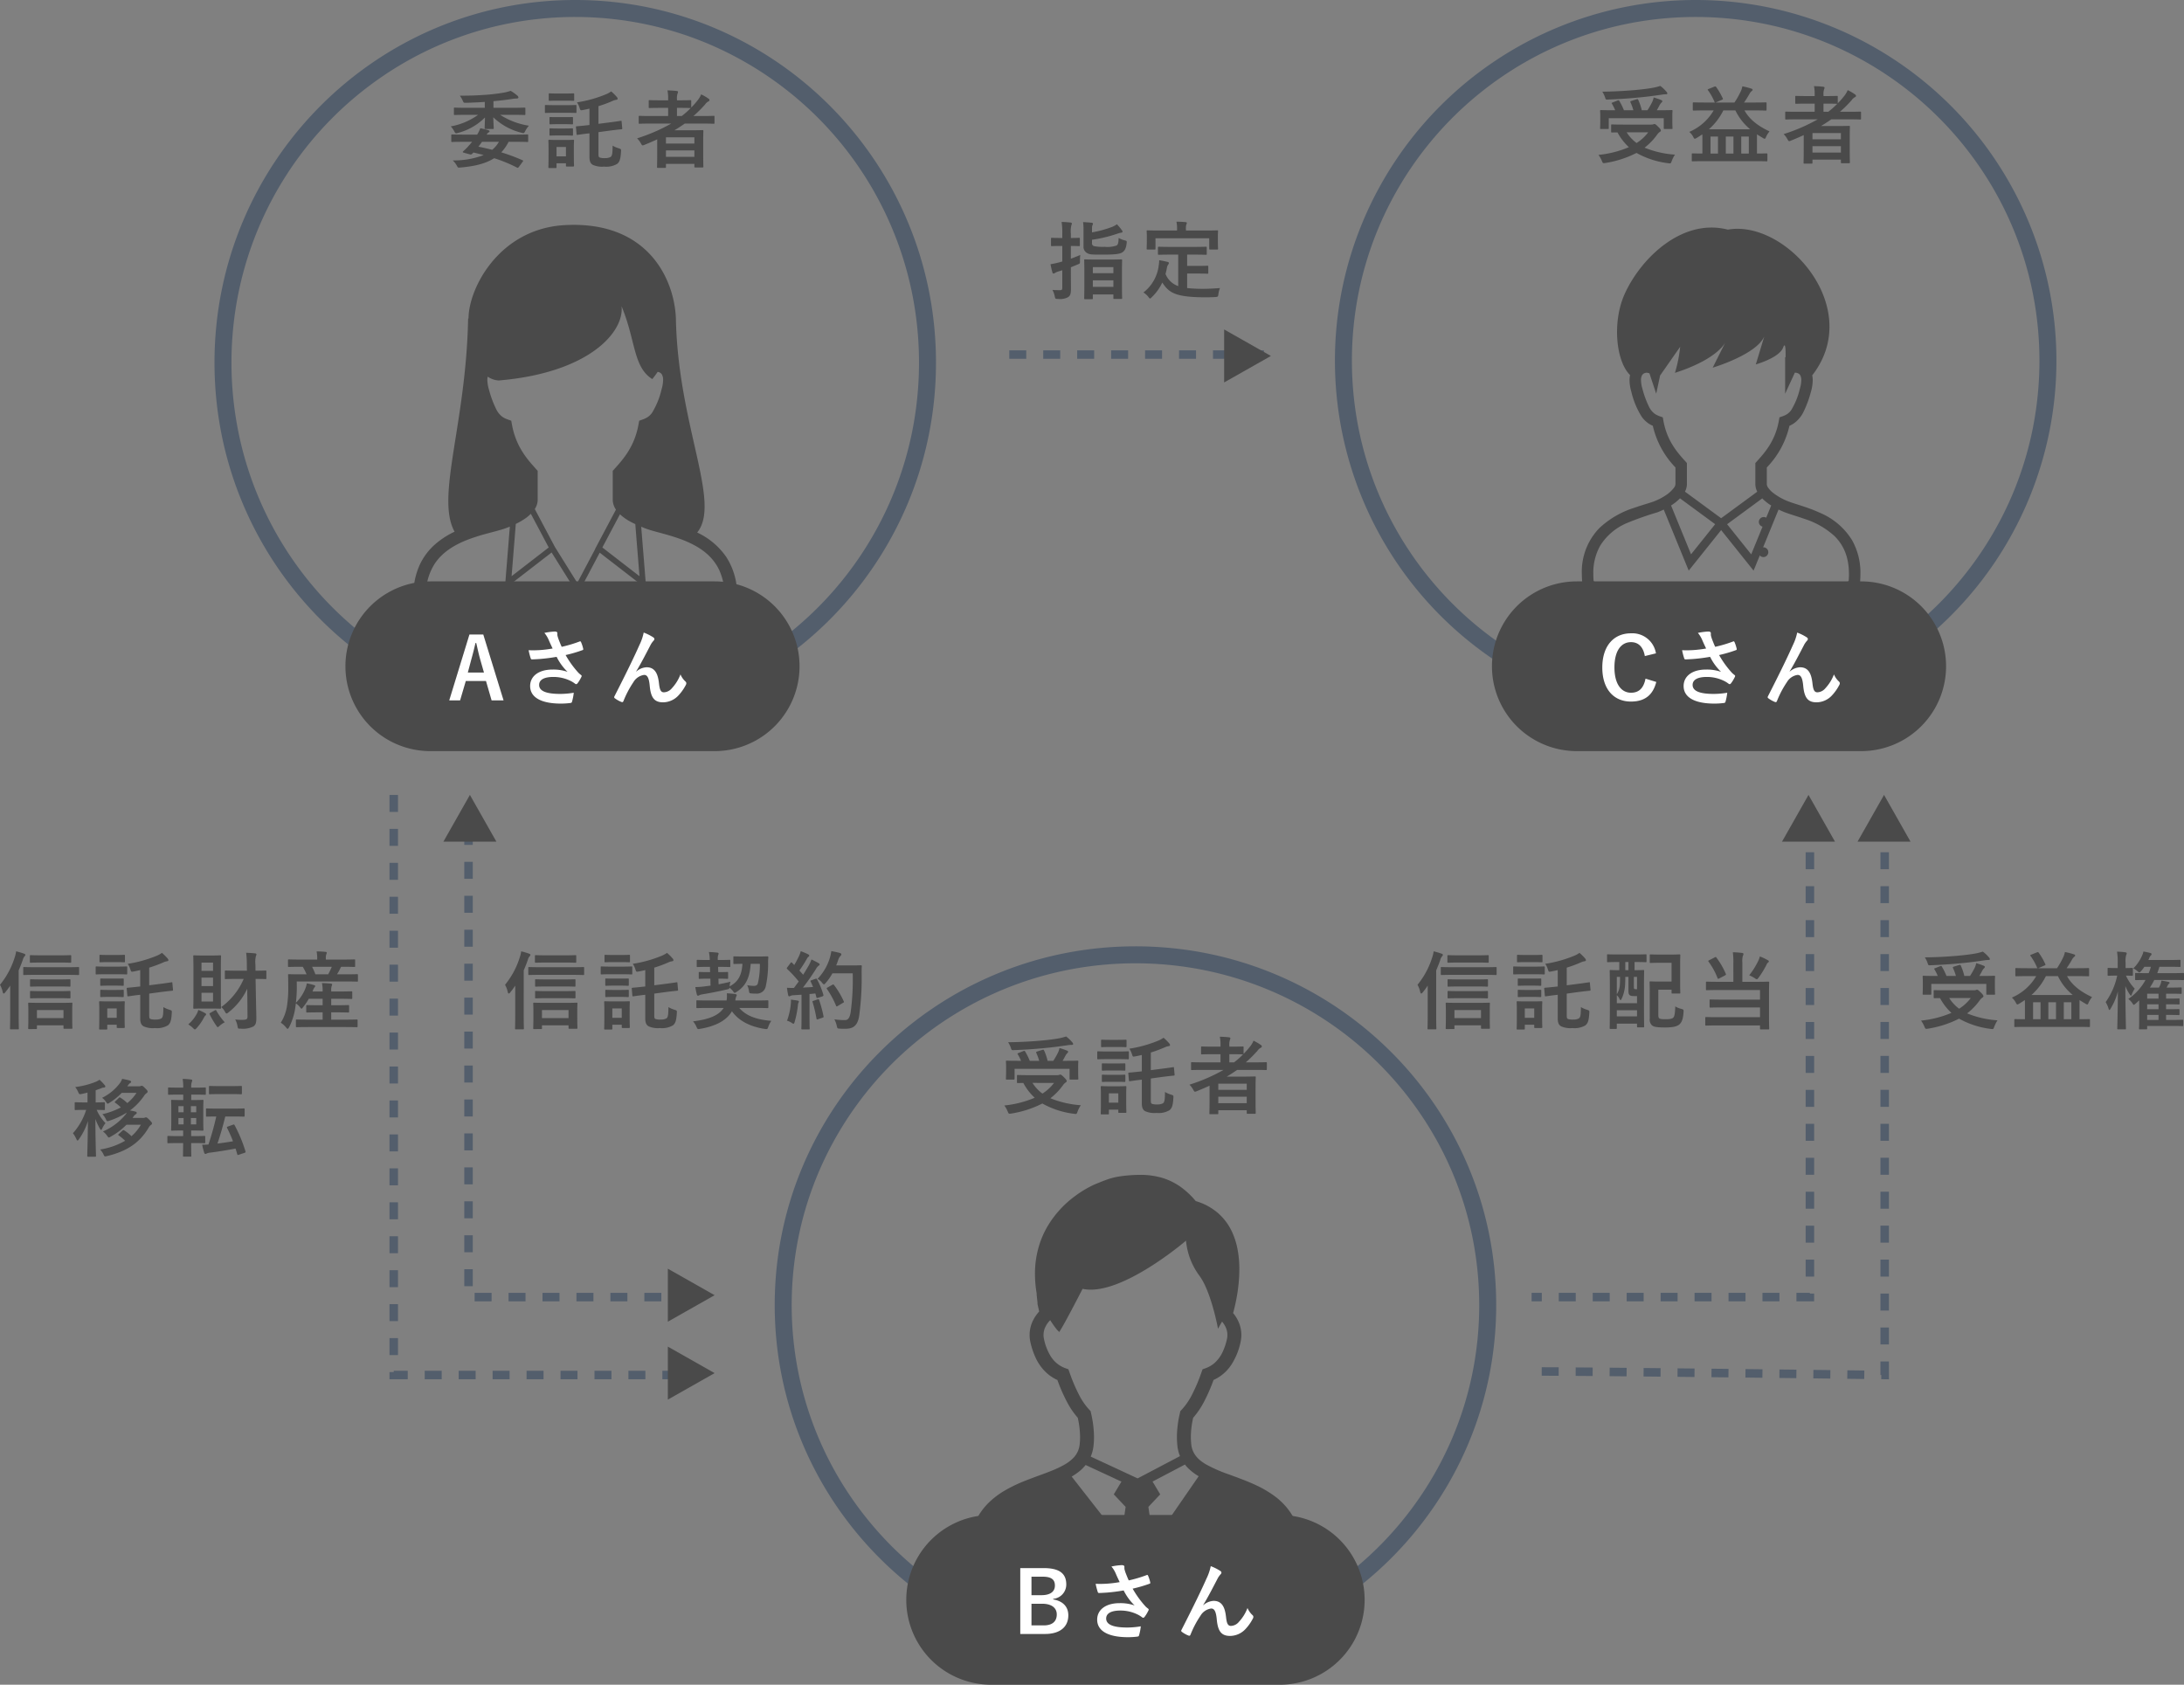 <svg xmlns="http://www.w3.org/2000/svg" width="514.6" height="397" viewBox="0 0 514.6 397">
  <rect x="0" y="0" width="514.6" height="397" fill="#808080" stroke="none"/>
  <g id="グループ_1231" data-name="グループ 1231" transform="translate(19246.539 3307)">
    <path id="信託契約" d="M8.94,1.5c.2,0,.22-.02.22-.22V.62h6.26v.6c0,.18.02.2.22.2H17.3c.2,0,.22-.02.22-.2,0-.12-.04-.62-.04-2.64V-2.98c0-.94.04-1.42.04-1.54,0-.18-.02-.2-.22-.2-.12,0-.76.04-2.58.04H9.94c-1.84,0-2.48-.04-2.62-.04-.2,0-.22.02-.22.2,0,.12.04.6.04,1.78v1.36c0,2.06-.04,2.56-.04,2.66,0,.2.02.22.22.22Zm.22-4.48h6.26v1.9H9.16ZM2.86-1.7c0,1.96-.04,2.92-.04,3.04,0,.2.02.22.2.22H4.68c.2,0,.22-.02.22-.22,0-.1-.04-1.08-.04-3.04V-12.34c.36-.82.68-1.64.96-2.44a2.238,2.238,0,0,1,.4-.84.578.578,0,0,0,.22-.36c0-.12-.1-.22-.34-.3a15.732,15.732,0,0,0-1.84-.54,7.091,7.091,0,0,1-.34,1.44A19.073,19.073,0,0,1,.46-8.94,5.992,5.992,0,0,1,1.1-7.22c.06.22.12.34.22.34s.22-.08.36-.26a18.3,18.3,0,0,0,1.18-1.6Zm13.26-9.58c1.96,0,2.62.04,2.74.04.22,0,.24-.02.24-.24v-1.4c0-.22-.02-.24-.24-.24-.12,0-.78.04-2.74.04H8.92c-1.98,0-2.64-.04-2.76-.04-.2,0-.22.02-.22.24v1.4c0,.22.02.24.22.24.12,0,.78-.04,2.76-.04Zm-1.58-2.9c1.76,0,2.34.04,2.46.04.22,0,.24-.02.24-.22V-15.7c0-.2-.02-.22-.24-.22-.12,0-.7.04-2.46.04H10.22c-1.78,0-2.38-.04-2.5-.04-.2,0-.22.02-.22.22v1.34c0,.2.02.22.22.22.12,0,.72-.04,2.5-.04Zm-.16,5.64c1.76,0,2.34.04,2.46.04.2,0,.22-.02.22-.2v-1.32c0-.2-.02-.22-.22-.22-.12,0-.7.04-2.46.04H10.24c-1.76,0-2.36-.04-2.48-.04-.2,0-.22.02-.22.22V-8.7c0,.18.02.2.22.2.12,0,.72-.04,2.48-.04Zm0,2.76c1.76,0,2.34.04,2.46.04.2,0,.22-.02.22-.22v-1.3c0-.2-.02-.22-.22-.22-.12,0-.7.04-2.46.04H10.24c-1.76,0-2.36-.04-2.48-.04-.2,0-.22.02-.22.22v1.3c0,.2.02.22.22.22.12,0,.72-.04,2.48-.04ZM35.62-8.82v-4.16a29.625,29.625,0,0,0,3.52-1.32,3.291,3.291,0,0,1,.66-.18c.24-.02.34-.12.34-.26a.567.567,0,0,0-.14-.34,11.238,11.238,0,0,0-1.38-1.38,6.447,6.447,0,0,1-1.04.6,29.457,29.457,0,0,1-7.02,1.98,4.745,4.745,0,0,1,.62,1.32c.2.6.2.6.82.48.52-.1,1-.2,1.5-.32v3.86l-.38.04c-1.76.2-2.42.24-2.6.26-.2.02-.22.04-.2.24l.14,1.58c.02.2.04.22.24.2.22-.02.82-.14,2.58-.34l.22-.02v5.56c0,1.12.3,1.6.82,1.88a5.32,5.32,0,0,0,2.64.4A5.039,5.039,0,0,0,40.02.62c.56-.46.82-1.08.92-2.98.02-.5.02-.5-.5-.68a6.236,6.236,0,0,1-1.48-.64c-.02,1.86-.1,2.4-.5,2.68a2.788,2.788,0,0,1-1.32.26,3.694,3.694,0,0,1-1.18-.12c-.26-.1-.34-.24-.34-.84V-6.86l2.8-.38c1.76-.22,2.42-.28,2.62-.3.18-.02.2-.04.18-.26l-.14-1.52c-.02-.22-.02-.24-.22-.2-.2.02-.84.14-2.6.36ZM29.82-3.3c0-.94.04-1.42.04-1.54,0-.2-.02-.22-.22-.22-.14,0-.54.04-1.84.04H25.88c-1.28,0-1.7-.04-1.82-.04-.22,0-.24.02-.24.22,0,.14.04.62.04,1.88v1.34c0,2.42-.04,2.88-.04,3.02,0,.18.02.2.24.2h1.46c.2,0,.22-.02.22-.2V.48h2.22v.54c0,.2.02.22.22.22h1.46c.2,0,.22-.02.22-.22,0-.12-.04-.56-.04-2.88Zm-1.86-.06v2.2H25.74v-2.2Zm-2.62-9.86c-1.52,0-2.02-.04-2.14-.04-.18,0-.2.02-.2.22v1.42c0,.22.02.24.2.24.12,0,.62-.04,2.14-.04h2.74c1.52,0,2.02.04,2.14.04.2,0,.22-.02.22-.24v-1.42c0-.2-.02-.22-.22-.22-.12,0-.62.04-2.14.04Zm.6-2.74c-1.3,0-1.7-.04-1.82-.04-.2,0-.22.02-.22.22v1.34c0,.18.02.2.22.2.12,0,.52-.04,1.82-.04h1.92c1.3,0,1.68.04,1.8.04.22,0,.24-.02.24-.2v-1.34c0-.2-.02-.22-.24-.22-.12,0-.5.04-1.8.04ZM26-10.4c-1.22,0-1.58-.02-1.7-.02-.2,0-.22.02-.22.2v1.3c0,.2.02.22.22.22.12,0,.48-.04,1.7-.04h1.7c1.22,0,1.56.04,1.68.04.22,0,.24-.02.24-.22v-1.3c0-.18-.02-.2-.24-.2-.12,0-.46.02-1.68.02Zm0,2.68c-1.22,0-1.58-.04-1.7-.04-.2,0-.22.02-.22.22v1.28c0,.2.02.22.22.22.12,0,.48-.04,1.7-.04h1.7c1.22,0,1.56.04,1.68.04.22,0,.24-.02.24-.22V-7.54c0-.2-.02-.22-.24-.22-.12,0-.46.04-1.68.04Zm25.1-5.44c1.6,0,2.1.04,2.22.04.2,0,.22-.02.22-.22v-1.24c0-.22-.02-.24-.22-.24-.12,0-.62.04-2.22.04h-.5a2.937,2.937,0,0,1,.08-1.16.815.815,0,0,0,.1-.36c0-.14-.12-.2-.32-.22-.66-.08-1.26-.12-1.96-.14a11.054,11.054,0,0,1,.2,1.88h-.62c-1.6,0-2.12-.04-2.24-.04-.2,0-.22.02-.22.24v1.24c0,.2.02.22.22.22.12,0,.64-.04,2.24-.04h.66l.04,1.24h-.42c-1.44,0-1.92-.04-2.04-.04-.2,0-.22.02-.22.22v1.2c0,.18.02.2.22.2.12,0,.6-.04,2.04-.04h.48l.04,1.64-1.54.2a16.617,16.617,0,0,1-2.04.14,17.428,17.428,0,0,0,.36,1.78c.06.14.14.26.24.26a.663.663,0,0,0,.3-.1,2.4,2.4,0,0,1,.7-.22c1.86-.3,3.98-.72,5.86-1.16.44-.1.54-.14.58-.42a4.694,4.694,0,0,1,.78.76c.22.32.32.46.46.46.12,0,.24-.1.46-.24,2.22-1.42,3.1-3.46,3.3-6.6H60.5a18.634,18.634,0,0,1-.48,4.64c-.12.38-.4.56-.94.56a10.039,10.039,0,0,1-1.56-.16,4.45,4.45,0,0,1,.4,1.26c.1.64.1.64.62.68a10.687,10.687,0,0,0,1.08.04,2.126,2.126,0,0,0,2.26-1.66,24.6,24.6,0,0,0,.56-5.74,9.866,9.866,0,0,1,.06-1.1c.02-.22-.08-.28-.28-.28-.12,0-.64.04-2.26.04h-3.2c-1.64,0-2.16-.04-2.28-.04-.2,0-.22.02-.22.22v1.34c0,.22.02.24.22.24.1,0,.58-.02,1.92-.04-.18,2.8-1.04,4.24-3.02,5.32a4.344,4.344,0,0,1,.2-1.1c-.94.24-1.88.44-2.8.6l-.04-1.32h.04c1.46,0,1.92.04,2.04.04.18,0,.2-.02.2-.2v-1.2c0-.2-.02-.22-.2-.22-.12,0-.58.04-2.04.04H50.7l-.04-1.24Zm.88,9.68c-1.2,1.84-3.66,2.72-7.22,3.16a4.848,4.848,0,0,1,.8,1.28c.18.4.26.54.44.54a2.688,2.688,0,0,0,.44-.06C49.52.92,52.5-.24,53.92-2.7,55.64-.28,58.5.98,61.64,1.46a2.1,2.1,0,0,0,.42.04c.24,0,.28-.12.44-.56a5.566,5.566,0,0,1,.7-1.38c-3.48-.28-5.92-1.16-7.56-3.04h4.02c1.84,0,2.48.04,2.6.04.22,0,.24-.02.24-.22v-1.4c0-.2-.02-.22-.24-.22-.12,0-.76.04-2.6.04H54.72a2.825,2.825,0,0,1,.2-.88c.06-.18.14-.26.14-.4,0-.1-.16-.2-.38-.24-.58-.08-1.26-.14-1.96-.18a6.777,6.777,0,0,1-.06,1.7H48.38c-1.86,0-2.5-.04-2.62-.04-.2,0-.22.02-.22.22v1.4c0,.2.02.22.22.22.12,0,.76-.04,2.62-.04Zm20.7-6.54c-.26.1-.3.14-.2.34.2.4.38.82.56,1.26-.78.06-1.6.1-2.38.14.92-1.18,2.02-2.72,3.04-4.34a2.38,2.38,0,0,1,.66-.82c.16-.08.22-.16.22-.3,0-.12-.06-.2-.24-.3a18.578,18.578,0,0,0-1.68-.86,10.467,10.467,0,0,1-.62,1.38c-.44.76-.88,1.5-1.34,2.22-.28-.34-.58-.66-.88-1a31.785,31.785,0,0,0,1.76-2.76,1.22,1.22,0,0,1,.38-.48c.1-.08.18-.16.18-.26,0-.12-.08-.22-.26-.32a16.828,16.828,0,0,0-1.74-.74,6.113,6.113,0,0,1-.46,1.24A19.311,19.311,0,0,1,68.6-13.6l-.5-.52c-.08-.08-.12-.12-.18-.12s-.12.06-.2.18l-.74.98c-.08.12-.14.2-.14.26s.04.1.12.18a28.476,28.476,0,0,1,2.7,2.92L68.54-8.2a15.821,15.821,0,0,1-1.66-.04c.1.74.18,1.2.28,1.68.04.2.1.34.24.34a.539.539,0,0,0,.3-.1,2.156,2.156,0,0,1,.74-.16l1.88-.12v5.34c0,1.84-.04,2.5-.04,2.62,0,.2.02.22.22.22h1.52c.2,0,.22-.02.22-.22,0-.1-.04-.78-.04-2.62v-5.5c.46-.04.92-.08,1.38-.14l.24.9c.04.18.12.2.34.14l1.06-.34c.26-.08.3-.18.24-.4a18.4,18.4,0,0,0-1.48-3.62c-.1-.18-.14-.2-.38-.12Zm9.7-1.62a57.983,57.983,0,0,1-.5,9.3c-.2,1.06-.54,1.72-1.28,1.72A15.513,15.513,0,0,1,78.06-.8,5.876,5.876,0,0,1,78.62.72c.14.64.14.64.74.68.52.04,1.08.02,1.5.02,1.88-.04,2.72-1,3.04-3.04a64.24,64.24,0,0,0,.58-10.02c0-.56,0-1.1.04-1.66,0-.2-.04-.24-.24-.24-.12,0-.58.04-2.02.04H78.48c.18-.4.32-.82.46-1.22a2.568,2.568,0,0,1,.56-1.02c.18-.18.2-.24.2-.4,0-.14-.16-.24-.42-.32-.4-.1-1.18-.28-1.94-.42a10.132,10.132,0,0,1-.38,1.7,12.138,12.138,0,0,1-2.86,4.84,3.783,3.783,0,0,1,1.08.94c.2.24.32.36.42.36.12,0,.22-.12.44-.36a12.242,12.242,0,0,0,1.56-2.24ZM76.46-8.3c-.26.14-.26.2-.12.4a20.952,20.952,0,0,1,2.1,3.86c.08.22.16.26.38.12l1.26-.76c.24-.12.28-.18.18-.38a19.3,19.3,0,0,0-2.28-3.82c-.12-.14-.18-.18-.4-.06ZM66.9-.48A4.145,4.145,0,0,1,67.96,0a.987.987,0,0,0,.46.24c.12,0,.2-.14.28-.44a23.29,23.29,0,0,0,.76-3.84,2.068,2.068,0,0,1,.12-.64.724.724,0,0,0,.12-.3c0-.1-.1-.2-.34-.24-.4-.08-.94-.14-1.54-.22a6.743,6.743,0,0,1-.04,1.12A15.184,15.184,0,0,1,66.9-.48Zm6.22-4.68c-.24.08-.26.12-.18.34a31.22,31.22,0,0,1,.9,3.84c.04.2.06.26.36.16l1.06-.36c.26-.08.28-.14.24-.36a30.726,30.726,0,0,0-1.02-3.78c-.08-.22-.12-.26-.36-.18Z" transform="translate(-19128 -3066)" fill="#4a4a4a"/>
    <path id="指定" d="M10.74,1.5c.2,0,.22-.02.22-.2V.38H15.8v.86c0,.18.02.2.22.2h1.6c.22,0,.24-.02.24-.2,0-.12-.04-.72-.04-3.96V-5.1c0-1.8.04-2.44.04-2.56,0-.2-.02-.22-.24-.22-.12,0-.7.04-2.42.04H11.54c-1.7,0-2.28-.04-2.42-.04-.18,0-.2.02-.2.22,0,.14.04.76.04,2.88V-2.7c0,3.26-.04,3.86-.04,4,0,.18.02.2.2.2Zm.22-2.9V-2.94H15.8V-1.4Zm0-4.66H15.8v1.44H10.96Zm-5.18.04,1.56-.64c.6-.24.6-.24.58-.88A13.2,13.2,0,0,1,8-8.92c-.68.3-1.46.6-2.22.88v-3c1.32,0,1.78.04,1.9.04.2,0,.22-.02.22-.22v-1.52c0-.2-.02-.22-.22-.22-.12,0-.58.04-1.9.04v-.98a6.137,6.137,0,0,1,.12-2.02,1.018,1.018,0,0,0,.12-.42c0-.1-.12-.2-.32-.22-.66-.08-1.34-.12-2.1-.14a16.739,16.739,0,0,1,.16,2.84v.94H3.32c-1.42,0-1.86-.04-1.98-.04-.22,0-.24.02-.24.22v1.52c0,.2.02.22.24.22.12,0,.56-.04,1.98-.04h.44v3.66c-.34.1-.66.2-.94.26a17.768,17.768,0,0,1-1.84.38c.14.7.3,1.42.46,1.96.06.18.14.24.26.24a.7.7,0,0,0,.32-.12,2.213,2.213,0,0,1,.66-.32l1.08-.34v4.1c0,.5-.12.6-.54.6-.72,0-1.24-.02-1.78-.06A5.309,5.309,0,0,1,1.98.82c.14.62.14.62.76.62a3.991,3.991,0,0,0,2.4-.42C5.68.64,5.8.12,5.8-.9c0-.98-.02-2.64-.02-4.04Zm4.98-6.48a31.992,31.992,0,0,0,5.82-1.38,6.749,6.749,0,0,1,.98-.28c.26-.02.4-.08.4-.26,0-.12-.06-.2-.18-.36a11.484,11.484,0,0,0-1.16-1.38,4.732,4.732,0,0,1-1.26.68,25.913,25.913,0,0,1-4.6,1.24v-.66c0-.76.04-.88.12-1.04a.691.691,0,0,0,.1-.36c0-.12-.1-.2-.36-.22-.64-.06-1.32-.12-1.96-.14a13.335,13.335,0,0,1,.1,1.96v3.78a1.669,1.669,0,0,0,.94,1.6c.56.34,1.36.32,3.82.32,2.2,0,3.7-.1,4.34-.5.6-.38.92-.94,1.06-2.16.06-.54.06-.56-.44-.7a5.392,5.392,0,0,1-1.44-.58c-.04,1.08-.12,1.52-.46,1.78a6.4,6.4,0,0,1-2.82.32A10.5,10.5,0,0,1,11.24-11a.661.661,0,0,1-.48-.72ZM31.08-9v7.42a4.989,4.989,0,0,1-3-2.86c.14-.5.26-1.02.36-1.58a1.675,1.675,0,0,1,.26-.62.619.619,0,0,0,.18-.38c0-.14-.1-.22-.38-.28-.58-.14-1.24-.28-1.9-.38a9.529,9.529,0,0,1-.12,1.28,9.469,9.469,0,0,1-3.6,6.32A4.348,4.348,0,0,1,24.04.96c.2.26.3.38.4.38.12,0,.24-.12.44-.34a11.394,11.394,0,0,0,2.44-3.42C28.9-.04,30.3,1.04,37.46,1.06c.8,0,1.6-.02,2.36-.06.62-.06.64-.06.72-.68a5.485,5.485,0,0,1,.38-1.44c-1.32.1-2.74.18-3.88.18a33.736,33.736,0,0,1-3.86-.18V-4.54h2.44c1.64,0,2.18.04,2.3.04.22,0,.24-.02.24-.2V-6.16c0-.2-.02-.22-.24-.22-.12,0-.66.04-2.3.04H33.18V-9h1.7c1.92,0,2.58.04,2.7.04.2,0,.22-.02.22-.22v-1.46c0-.2-.02-.22-.22-.22-.12,0-.78.04-2.7.04H29.24c-1.94,0-2.58-.04-2.7-.04-.22,0-.24.02-.24.22v1.46c0,.2.02.22.24.22.12,0,.76-.04,2.7-.04Zm1.82-5.68v-.2a3.58,3.58,0,0,1,.08-1.2.935.935,0,0,0,.12-.38c0-.12-.12-.18-.3-.2-.68-.06-1.4-.1-2.14-.1a8.052,8.052,0,0,1,.14,1.9v.18H26.52c-1.88,0-2.52-.04-2.66-.04-.2,0-.22.02-.22.2,0,.14.04.48.04,1.22v.68c0,1.78-.04,2.06-.04,2.2,0,.2.02.22.22.22h1.62c.22,0,.24-.02.24-.22v-2.42H38.38v2.42c0,.2.02.22.22.22h1.64c.2,0,.22-.02.22-.22,0-.12-.04-.42-.04-2.2v-.86c0-.56.04-.9.04-1.04,0-.18-.02-.2-.22-.2-.12,0-.78.04-2.64.04Z" transform="translate(-19000 -3238)" fill="#4a4a4a"/>
    <path id="信託配当" d="M8.94,1.5c.2,0,.22-.02.22-.22V.62h6.26v.6c0,.18.02.2.22.2H17.3c.2,0,.22-.02.22-.2,0-.12-.04-.62-.04-2.64V-2.98c0-.94.04-1.42.04-1.54,0-.18-.02-.2-.22-.2-.12,0-.76.04-2.58.04H9.94c-1.84,0-2.48-.04-2.62-.04-.2,0-.22.02-.22.2,0,.12.04.6.04,1.78v1.36c0,2.06-.04,2.56-.04,2.66,0,.2.02.22.22.22Zm.22-4.48h6.26v1.9H9.16ZM2.86-1.7c0,1.96-.04,2.92-.04,3.04,0,.2.02.22.2.22H4.68c.2,0,.22-.02.22-.22,0-.1-.04-1.08-.04-3.04V-12.34c.36-.82.68-1.64.96-2.44a2.238,2.238,0,0,1,.4-.84.578.578,0,0,0,.22-.36c0-.12-.1-.22-.34-.3a15.732,15.732,0,0,0-1.84-.54,7.091,7.091,0,0,1-.34,1.44A19.073,19.073,0,0,1,.46-8.94,5.992,5.992,0,0,1,1.1-7.22c.06.22.12.34.22.34s.22-.08.36-.26a18.3,18.3,0,0,0,1.18-1.6Zm13.26-9.58c1.96,0,2.62.04,2.74.04.22,0,.24-.02.24-.24v-1.4c0-.22-.02-.24-.24-.24-.12,0-.78.04-2.74.04H8.92c-1.98,0-2.64-.04-2.76-.04-.2,0-.22.02-.22.24v1.4c0,.22.02.24.22.24.12,0,.78-.04,2.76-.04Zm-1.58-2.9c1.76,0,2.34.04,2.46.04.22,0,.24-.02.24-.22V-15.7c0-.2-.02-.22-.24-.22-.12,0-.7.04-2.46.04H10.22c-1.78,0-2.38-.04-2.5-.04-.2,0-.22.02-.22.22v1.34c0,.2.02.22.22.22.12,0,.72-.04,2.5-.04Zm-.16,5.64c1.76,0,2.34.04,2.46.04.2,0,.22-.02.22-.2v-1.32c0-.2-.02-.22-.22-.22-.12,0-.7.04-2.46.04H10.24c-1.76,0-2.36-.04-2.48-.04-.2,0-.22.02-.22.22V-8.7c0,.18.02.2.22.2.12,0,.72-.04,2.48-.04Zm0,2.76c1.76,0,2.34.04,2.46.04.2,0,.22-.02.22-.22v-1.3c0-.2-.02-.22-.22-.22-.12,0-.7.04-2.46.04H10.24c-1.76,0-2.36-.04-2.48-.04-.2,0-.22.02-.22.22v1.3c0,.2.02.22.22.22.12,0,.72-.04,2.48-.04ZM35.62-8.82v-4.16a29.625,29.625,0,0,0,3.52-1.32,3.291,3.291,0,0,1,.66-.18c.24-.02.34-.12.34-.26a.567.567,0,0,0-.14-.34,11.238,11.238,0,0,0-1.38-1.38,6.447,6.447,0,0,1-1.04.6,29.457,29.457,0,0,1-7.02,1.98,4.745,4.745,0,0,1,.62,1.32c.2.6.2.6.82.48.52-.1,1-.2,1.5-.32v3.86l-.38.04c-1.76.2-2.42.24-2.6.26-.2.02-.22.04-.2.24l.14,1.58c.02.2.04.22.24.2.22-.02.82-.14,2.58-.34l.22-.02v5.56c0,1.12.3,1.6.82,1.88a5.32,5.32,0,0,0,2.64.4A5.039,5.039,0,0,0,40.02.62c.56-.46.82-1.08.92-2.98.02-.5.02-.5-.5-.68a6.236,6.236,0,0,1-1.48-.64c-.02,1.86-.1,2.4-.5,2.68a2.788,2.788,0,0,1-1.32.26,3.694,3.694,0,0,1-1.18-.12c-.26-.1-.34-.24-.34-.84V-6.86l2.8-.38c1.76-.22,2.42-.28,2.62-.3.18-.02.2-.04.18-.26l-.14-1.52c-.02-.22-.02-.24-.22-.2-.2.02-.84.14-2.6.36ZM29.82-3.3c0-.94.04-1.42.04-1.54,0-.2-.02-.22-.22-.22-.14,0-.54.04-1.84.04H25.88c-1.28,0-1.7-.04-1.82-.04-.22,0-.24.02-.24.22,0,.14.04.62.04,1.88v1.34c0,2.42-.04,2.88-.04,3.02,0,.18.02.2.24.2h1.46c.2,0,.22-.02.22-.2V.48h2.22v.54c0,.2.02.22.22.22h1.46c.2,0,.22-.02.22-.22,0-.12-.04-.56-.04-2.88Zm-1.86-.06v2.2H25.74v-2.2Zm-2.62-9.86c-1.52,0-2.02-.04-2.14-.04-.18,0-.2.02-.2.22v1.42c0,.22.02.24.2.24.12,0,.62-.04,2.14-.04h2.74c1.52,0,2.02.04,2.14.04.2,0,.22-.02.22-.24v-1.42c0-.2-.02-.22-.22-.22-.12,0-.62.04-2.14.04Zm.6-2.74c-1.3,0-1.7-.04-1.82-.04-.2,0-.22.02-.22.22v1.34c0,.18.02.2.22.2.12,0,.52-.04,1.82-.04h1.92c1.3,0,1.68.04,1.8.04.22,0,.24-.02.24-.2v-1.34c0-.2-.02-.22-.24-.22-.12,0-.5.04-1.8.04ZM26-10.4c-1.22,0-1.58-.02-1.7-.02-.2,0-.22.02-.22.2v1.3c0,.2.02.22.22.22.12,0,.48-.04,1.7-.04h1.7c1.22,0,1.56.04,1.68.04.22,0,.24-.02.24-.22v-1.3c0-.18-.02-.2-.24-.2-.12,0-.46.02-1.68.02Zm0,2.68c-1.22,0-1.58-.04-1.7-.04-.2,0-.22.02-.22.22v1.28c0,.2.02.22.22.22.12,0,.48-.04,1.7-.04h1.7c1.22,0,1.56.04,1.68.04.22,0,.24-.02.24-.22V-7.54c0-.2-.02-.22-.24-.22-.12,0-.46.04-1.68.04ZM48-14.3v1.92c-1.4,0-1.94-.04-2.04-.04-.2,0-.22.02-.22.2,0,.12.04,1.06.04,4.32v3.4c0,4.7-.04,5.6-.04,5.74,0,.2.02.22.22.22h1.26c.18,0,.2-.02.2-.22V.22h4.76V.88c0,.2.02.22.24.22h1.22c.2,0,.22-.02.22-.22,0-.12-.04-1.02-.04-5.6V-8.44c0-2.74.04-3.66.04-3.78,0-.18-.02-.2-.22-.2-.14,0-.64.04-2.04.04V-14.3h.16c1.72,0,2.32.04,2.44.04.2,0,.22-.02.22-.22V-15.9c0-.2-.02-.22-.22-.22-.12,0-.72.04-2.44.04h-4c-1.74,0-2.32-.04-2.44-.04-.18,0-.2.02-.2.22v1.42c0,.2.02.22.2.22.12,0,.7-.04,2.44-.04Zm2.16,3.5v3.16c0,.68.06.94.3,1.14.18.16.42.22.98.22h.74V-4.6H47.42V-6.48a2.445,2.445,0,0,1,.64.88c.08.18.16.26.24.26.06,0,.14-.06.2-.18a8.893,8.893,0,0,0,.84-3.04c.06-.66.08-1.5.08-2.24ZM47.42-1.5V-2.94h4.76V-1.5Zm0-9.3h.76c0,.6,0,1.24-.04,1.72a4.59,4.59,0,0,1-.72,2.38Zm4.76,0v2.9h-.3c-.2,0-.32-.02-.38-.14-.06-.1-.06-.22-.06-.68V-10.8Zm-2.76-1.58V-14.3h.74v1.92Zm5.76-1.9c0,.18.02.2.22.2.12,0,.6-.04,2.08-.04h2.84V-9.7H57.28c-1.2,0-1.78-.04-1.9-.04-.22,0-.24.02-.24.24,0,.12.04.84.04,2.28V-1a1.9,1.9,0,0,0,.5,1.6c.42.38,1.22.52,3.12.52,1.88,0,2.84-.26,3.36-.72.48-.44.86-1.06.98-2.88.04-.62.04-.62-.58-.8a4.627,4.627,0,0,1-1.36-.56c-.08,1.62-.16,2.28-.46,2.62-.3.32-.9.4-1.86.4-.9,0-1.3-.06-1.5-.26-.16-.16-.18-.44-.18-.9v-5.8h3.12v.68c0,.2.02.22.22.22h1.6c.22,0,.24-.02.24-.22,0-.12-.04-.72-.04-2.14v-4.5c0-1.42.04-2.02.04-2.14,0-.2-.02-.22-.24-.22-.12,0-.62.04-2.1.04H57.48c-1.48,0-1.96-.04-2.08-.04-.2,0-.22.02-.22.22Zm19.7,4.64H71.36c-1.96,0-2.6-.04-2.72-.04-.2,0-.22.02-.22.24v1.56c0,.2.02.22.22.22.12,0,.76-.04,2.72-.04h9.8v2.26h-8.9c-1.96,0-2.62-.04-2.74-.04-.22,0-.24.02-.24.22v1.48c0,.2.02.22.24.22.12,0,.78-.04,2.74-.04h8.9v2.3H71.24c-1.96,0-2.64-.04-2.76-.04-.2,0-.22.02-.22.24V.46c0,.2.02.22.22.22.12,0,.8-.04,2.76-.04h9.92v.74c0,.18.02.2.22.2h1.7c.22,0,.24-.02.24-.2,0-.12-.04-.94-.04-2.74V-7c0-1.62.04-2.32.04-2.44,0-.22-.02-.24-.24-.24-.12,0-.8.04-2.74.04H77v-4.52a4.684,4.684,0,0,1,.12-1.6.874.874,0,0,0,.14-.42c0-.14-.1-.24-.3-.26a19.626,19.626,0,0,0-2.2-.16,17.4,17.4,0,0,1,.12,2.44Zm3.74-1.54a8.685,8.685,0,0,1,1.32.7,1.12,1.12,0,0,0,.48.24c.12,0,.2-.12.4-.38a19.928,19.928,0,0,0,1.88-3.06,1.091,1.091,0,0,1,.34-.48c.16-.14.2-.2.2-.28,0-.12-.04-.18-.22-.28a12.716,12.716,0,0,0-1.9-.9,4.144,4.144,0,0,1-.28.84A17.748,17.748,0,0,1,78.62-11.18Zm-9.44-3.54c-.24.12-.26.18-.14.34a16.39,16.39,0,0,1,2.12,3.88c.08.18.14.2.4.06l1.34-.7c.26-.16.28-.18.2-.38a18.523,18.523,0,0,0-2.22-3.84c-.1-.16-.16-.16-.38-.04Z" transform="translate(-18913 -3066)" fill="#4a4a4a"/>
    <path id="受益権" d="M7.02-7.64c-1.94,0-2.6-.04-2.72-.04-.2,0-.22.02-.22.22V-6c0,.2.02.22.22.22.08,0,.54-.02,1.28-.02A13.1,13.1,0,0,0,8.26-2.32,24.421,24.421,0,0,1,1.1-.5,6.648,6.648,0,0,1,1.9.92c.16.4.22.52.44.52a1.806,1.806,0,0,0,.42-.04,24.467,24.467,0,0,0,7.3-2.36,20.319,20.319,0,0,0,7.46,2.42c.16.02.3.04.38.04.26,0,.3-.12.46-.56a7.541,7.541,0,0,1,.76-1.5A23.085,23.085,0,0,1,11.96-2.2,14.669,14.669,0,0,0,14.9-5.24a2.613,2.613,0,0,1,.66-.68c.16-.1.24-.18.24-.32,0-.16-.08-.36-.58-.84-.58-.58-.76-.7-.94-.7a.763.763,0,0,0-.26.08,1.907,1.907,0,0,1-.54.06Zm5.8,1.82A10.4,10.4,0,0,1,10.08-3.3,9.111,9.111,0,0,1,7.74-5.82ZM4.44-12.86c-.28.1-.28.14-.16.32a10.763,10.763,0,0,1,.76,1.52H4.32c-1.84,0-2.5-.04-2.62-.04-.2,0-.22.02-.22.22,0,.14.04.46.04,1.14v1c0,1.3-.04,1.76-.04,1.88,0,.2.02.22.22.22H3.3c.2,0,.22-.02.22-.22V-9.14H16.48v2.32c0,.2.02.22.22.22h1.62c.2,0,.22-.02.22-.22,0-.12-.04-.58-.04-1.86V-9.84c0-.54.04-.88.04-1,0-.2-.02-.22-.22-.22-.12,0-.78.04-2.62.04h-.86c.24-.4.44-.78.64-1.16a2.363,2.363,0,0,1,.44-.62c.12-.12.22-.22.22-.34,0-.14-.1-.22-.3-.3-.5-.2-1.06-.4-1.74-.6a4.341,4.341,0,0,1-.3.98,16.767,16.767,0,0,1-1.16,2.04H11.3a12.739,12.739,0,0,0-.84-2.46c-.1-.2-.18-.18-.4-.12l-1.22.38c-.24.08-.28.16-.2.34a12.757,12.757,0,0,1,.68,1.86H7.1A15.8,15.8,0,0,0,6.02-13.2c-.1-.18-.18-.22-.42-.12Zm11.22-3.9a13.3,13.3,0,0,1-1.68.44c-1.12.2-2.48.38-4.48.56-2.34.2-4.96.34-7.5.36a6.162,6.162,0,0,1,.62,1.26c.2.62.2.62.64.6,2.32-.08,4.74-.24,6.86-.44,2.42-.22,3.96-.44,5.92-.72a6.159,6.159,0,0,1,.96-.08c.22,0,.32-.08.32-.2a.664.664,0,0,0-.22-.42A8.542,8.542,0,0,0,15.66-16.76Zm12.58,5.78A12.2,12.2,0,0,1,22.5-5.92a4.069,4.069,0,0,1,.92,1.16c.16.32.24.46.38.46a1.414,1.414,0,0,0,.44-.2c.46-.26.9-.56,1.32-.84.02.26.02.56.02.92v3.6c-1.6,0-2.18-.04-2.28-.04-.2,0-.22.02-.22.22V.8c0,.2.02.22.22.22.12,0,.72-.04,2.52-.04H38.18c1.78,0,2.38.04,2.5.04.2,0,.22-.02.22-.22V-.64c0-.2-.02-.22-.22-.22-.12,0-.68.04-2.24.04V-5.34q.66.42,1.38.84a1.043,1.043,0,0,0,.44.2c.14,0,.2-.14.34-.48a5.491,5.491,0,0,1,.8-1.26c-2.94-1.36-4.84-3-5.9-4.94h2.42c1.82,0,2.44.04,2.56.04.2,0,.22-.02.22-.22v-1.52c0-.18-.02-.2-.22-.2-.12,0-.74.04-2.56.04H35.4c.44-.62.88-1.34,1.28-2.04a1.984,1.984,0,0,1,.48-.62c.14-.14.26-.2.26-.34,0-.12-.08-.2-.26-.26A16.2,16.2,0,0,0,35-16.66a4.925,4.925,0,0,1-.36,1.16,20.12,20.12,0,0,1-1.5,2.66H28.7l1.48-.64c.28-.12.28-.16.2-.34a15.766,15.766,0,0,0-1.52-2.64c-.14-.18-.2-.22-.46-.12l-1.34.54c-.24.1-.28.12-.16.3a13.64,13.64,0,0,1,1.52,2.7.282.282,0,0,0,.16.2H26.1c-1.82,0-2.44-.04-2.56-.04-.2,0-.22.02-.22.2v1.52c0,.2.02.22.22.22.12,0,.74-.04,2.56-.04ZM27.12-6.54a14.529,14.529,0,0,0,3.4-4.44h2.84a13.19,13.19,0,0,0,3.48,4.44ZM31.1-.82v-4h1.8v4Zm5.42-4v4H34.74v-4Zm-9.02,4v-4h1.76v4Zm25-4.44V-.4c0,1.26-.04,1.64-.04,1.74,0,.2.02.22.24.22h1.46c.2,0,.22-.02.22-.22V.76h5.84c1.74,0,2.34.04,2.46.04.18,0,.2-.02.2-.24V-.5c0-.18-.02-.2-.2-.2-.12,0-.72.04-2.46.04H58.84V-1.84h.64c1.64,0,2.18.04,2.3.04.2,0,.22-.02.22-.24V-3c0-.2-.02-.22-.22-.22-.12,0-.66.04-2.3.04h-.64V-4.34h.68c1.62,0,2.16.04,2.28.04.2,0,.22-.02.22-.22V-5.5c0-.2-.02-.22-.22-.22-.12,0-.66.04-2.28.04h-.68V-6.84h1.18c1.62,0,2.14.04,2.26.04.22,0,.24-.02.24-.22V-8.1c0-.2-.02-.22-.24-.22-.12,0-.64.04-2.26.04H58.96l.3-.58a.8.8,0,0,1,.26-.32.283.283,0,0,0,.14-.24c0-.08-.08-.16-.26-.2-.46-.1-1-.2-1.66-.3a5.355,5.355,0,0,1-.24.94,7.235,7.235,0,0,1-.34.7H55.02a15.676,15.676,0,0,0,1.04-1.8h4.08c1.92,0,2.58.04,2.68.04.22,0,.24-.02.24-.22V-11.5c0-.2-.02-.22-.24-.22-.1,0-.76.04-2.68.04H56.76c.18-.48.36-.98.5-1.5H59.6c1.72,0,2.3.04,2.42.04.2,0,.22-.02.22-.22V-14.6c0-.2-.02-.22-.22-.22-.12,0-.7.04-2.42.04H54.66l.14-.28a2.214,2.214,0,0,1,.4-.74c.16-.16.22-.22.22-.36,0-.16-.12-.22-.32-.28-.5-.12-1.02-.24-1.6-.34a4.709,4.709,0,0,1-.38,1.1,9.757,9.757,0,0,1-2,2.88,3.831,3.831,0,0,1,.96.64c.24.2.36.32.46.32.12,0,.22-.12.42-.34a7.728,7.728,0,0,0,.76-1h1.54a12.05,12.05,0,0,1-.52,1.5h-.28c-1.9,0-2.56-.04-2.68-.04-.22,0-.24.02-.24.22v1.24c0,.2.02.22.24.22.1,0,.7-.02,2.22-.04A12.917,12.917,0,0,1,49.94-5.6a4.226,4.226,0,0,1,.92.96c.18.28.28.42.38.42s.22-.12.44-.3Zm1.88,4.6V-1.84h2.68V-.66Zm0-2.52V-4.34h2.68v1.16Zm0-2.5V-6.84h2.68v1.16ZM49.16,1.56c.2,0,.22-.02.22-.22,0-.32-.12-4.68-.14-10a10.442,10.442,0,0,0,1.04,2c.14.2.22.3.28.3s.12-.1.2-.3a6.689,6.689,0,0,1,.7-1.36,11.087,11.087,0,0,1-2.08-3.08c.98.02,1.32.04,1.44.04.18,0,.2-.02.2-.24v-1.4c0-.2-.02-.22-.2-.22-.12,0-.48.04-1.52.04v-1.2a5.44,5.44,0,0,1,.14-1.88.84.84,0,0,0,.12-.42c0-.12-.14-.18-.34-.22a17.257,17.257,0,0,0-1.94-.14,14.543,14.543,0,0,1,.16,2.68v1.18H47.1c-1.3,0-1.7-.04-1.82-.04-.2,0-.22.02-.22.22v1.4c0,.22.02.24.22.24.12,0,.52-.04,1.82-.04h.22A16.655,16.655,0,0,1,44.6-4.86a6.032,6.032,0,0,1,.68,1.52c.06.22.12.34.2.34s.18-.14.3-.34a14.839,14.839,0,0,0,1.7-4.02c-.02,4.58-.14,8.4-.14,8.7,0,.2.02.22.24.22Z" transform="translate(-18795 -3066)" fill="#4a4a4a"/>
    <path id="パス_1008" data-name="パス 1008" d="M8.94,1.5c.2,0,.22-.02.22-.22V.62h6.26v.6c0,.18.02.2.22.2H17.3c.2,0,.22-.02.22-.2,0-.12-.04-.62-.04-2.64V-2.98c0-.94.04-1.42.04-1.54,0-.18-.02-.2-.22-.2-.12,0-.76.04-2.58.04H9.94c-1.84,0-2.48-.04-2.62-.04-.2,0-.22.02-.22.2,0,.12.04.6.04,1.78v1.36c0,2.06-.04,2.56-.04,2.66,0,.2.02.22.22.22Zm.22-4.48h6.26v1.9H9.16ZM2.86-1.7c0,1.96-.04,2.92-.04,3.04,0,.2.02.22.2.22H4.68c.2,0,.22-.02.22-.22,0-.1-.04-1.08-.04-3.04V-12.34c.36-.82.68-1.64.96-2.44a2.238,2.238,0,0,1,.4-.84.578.578,0,0,0,.22-.36c0-.12-.1-.22-.34-.3a15.732,15.732,0,0,0-1.84-.54,7.091,7.091,0,0,1-.34,1.44A19.073,19.073,0,0,1,.46-8.94,5.992,5.992,0,0,1,1.1-7.22c.06.22.12.34.22.34s.22-.08.36-.26a18.3,18.3,0,0,0,1.18-1.6Zm13.26-9.58c1.96,0,2.62.04,2.74.04.22,0,.24-.02.24-.24v-1.4c0-.22-.02-.24-.24-.24-.12,0-.78.04-2.74.04H8.92c-1.98,0-2.64-.04-2.76-.04-.2,0-.22.02-.22.24v1.4c0,.22.02.24.22.24.12,0,.78-.04,2.76-.04Zm-1.58-2.9c1.76,0,2.34.04,2.46.04.22,0,.24-.02.24-.22V-15.7c0-.2-.02-.22-.24-.22-.12,0-.7.04-2.46.04H10.22c-1.78,0-2.38-.04-2.5-.04-.2,0-.22.02-.22.22v1.34c0,.2.02.22.22.22.12,0,.72-.04,2.5-.04Zm-.16,5.64c1.76,0,2.34.04,2.46.04.2,0,.22-.02.22-.2v-1.32c0-.2-.02-.22-.22-.22-.12,0-.7.04-2.46.04H10.24c-1.76,0-2.36-.04-2.48-.04-.2,0-.22.02-.22.22V-8.7c0,.18.02.2.22.2.12,0,.72-.04,2.48-.04Zm0,2.76c1.76,0,2.34.04,2.46.04.2,0,.22-.02.22-.22v-1.3c0-.2-.02-.22-.22-.22-.12,0-.7.04-2.46.04H10.24c-1.76,0-2.36-.04-2.48-.04-.2,0-.22.02-.22.22v1.3c0,.2.02.22.22.22.12,0,.72-.04,2.48-.04ZM35.62-8.82v-4.16a29.625,29.625,0,0,0,3.52-1.32,3.291,3.291,0,0,1,.66-.18c.24-.02.34-.12.34-.26a.567.567,0,0,0-.14-.34,11.238,11.238,0,0,0-1.38-1.38,6.447,6.447,0,0,1-1.04.6,29.457,29.457,0,0,1-7.02,1.98,4.745,4.745,0,0,1,.62,1.32c.2.6.2.6.82.48.52-.1,1-.2,1.5-.32v3.86l-.38.04c-1.76.2-2.42.24-2.6.26-.2.02-.22.04-.2.24l.14,1.58c.02.2.04.22.24.2.22-.02.82-.14,2.58-.34l.22-.02v5.56c0,1.12.3,1.6.82,1.88a5.32,5.32,0,0,0,2.64.4A5.039,5.039,0,0,0,40.02.62c.56-.46.82-1.08.92-2.98.02-.5.02-.5-.5-.68a6.236,6.236,0,0,1-1.48-.64c-.02,1.86-.1,2.4-.5,2.68a2.788,2.788,0,0,1-1.32.26,3.694,3.694,0,0,1-1.18-.12c-.26-.1-.34-.24-.34-.84V-6.86l2.8-.38c1.76-.22,2.42-.28,2.62-.3.18-.02.2-.04.18-.26l-.14-1.52c-.02-.22-.02-.24-.22-.2-.2.02-.84.14-2.6.36ZM29.82-3.3c0-.94.04-1.42.04-1.54,0-.2-.02-.22-.22-.22-.14,0-.54.04-1.84.04H25.88c-1.28,0-1.7-.04-1.82-.04-.22,0-.24.02-.24.22,0,.14.04.62.04,1.88v1.34c0,2.42-.04,2.88-.04,3.02,0,.18.02.2.24.2h1.46c.2,0,.22-.02.22-.2V.48h2.22v.54c0,.2.02.22.22.22h1.46c.2,0,.22-.02.22-.22,0-.12-.04-.56-.04-2.88Zm-1.86-.06v2.2H25.74v-2.2Zm-2.62-9.86c-1.52,0-2.02-.04-2.14-.04-.18,0-.2.02-.2.22v1.42c0,.22.02.24.2.24.12,0,.62-.04,2.14-.04h2.74c1.52,0,2.02.04,2.14.04.2,0,.22-.02.22-.24v-1.42c0-.2-.02-.22-.22-.22-.12,0-.62.04-2.14.04Zm.6-2.74c-1.3,0-1.7-.04-1.82-.04-.2,0-.22.02-.22.22v1.34c0,.18.02.2.22.2.12,0,.52-.04,1.82-.04h1.92c1.3,0,1.68.04,1.8.04.22,0,.24-.02.24-.2v-1.34c0-.2-.02-.22-.24-.22-.12,0-.5.04-1.8.04ZM26-10.4c-1.22,0-1.58-.02-1.7-.02-.2,0-.22.02-.22.2v1.3c0,.2.02.22.22.22.12,0,.48-.04,1.7-.04h1.7c1.22,0,1.56.04,1.68.04.22,0,.24-.02.24-.22v-1.3c0-.18-.02-.2-.24-.2-.12,0-.46.02-1.68.02Zm0,2.68c-1.22,0-1.58-.04-1.7-.04-.2,0-.22.02-.22.22v1.28c0,.2.02.22.22.22.12,0,.48-.04,1.7-.04h1.7c1.22,0,1.56.04,1.68.04.22,0,.24-.02.24-.22V-7.54c0-.2-.02-.22-.24-.22-.12,0-.46.04-1.68.04Zm22.16-8.12c-1.36,0-1.82-.04-1.94-.04-.2,0-.22.02-.22.22,0,.14.04.96.04,2.7V-6.2c0,1.76-.04,2.56-.04,2.68,0,.2.02.22.22.22.12,0,.58-.04,1.94-.04h2.22c1.36,0,1.8.04,1.94.04.2,0,.22-.02.22-.22,0-.12-.04-.92-.04-2.68v-6.76c0-1.74.04-2.58.04-2.7,0-.2-.02-.22-.22-.22-.14,0-.58.04-1.94.04ZM50.66-5H47.94V-7.06h2.72ZM47.94-8.64v-1.98h2.72v1.98Zm2.72-5.52v1.94H47.94v-1.94Zm7.22,3.84a15.88,15.88,0,0,1-5.3,6.64,3.459,3.459,0,0,1,.88,1.08c.16.3.26.42.4.42.1,0,.24-.08.44-.26a15.115,15.115,0,0,0,4.42-5.58c0,.7,0,1.4.02,1.96l.04,4.58c0,.62-.18.76-1.02.8a13.569,13.569,0,0,1-1.88-.08A4.863,4.863,0,0,1,56.42.8c.12.62.12.62.74.6A5.628,5.628,0,0,0,60.18.88c.54-.4.68-.92.68-1.94,0-1-.06-2.54-.08-3.94l-.1-5.32c1.64,0,2.22.04,2.32.04.2,0,.22-.02.22-.2v-1.58c0-.22-.02-.24-.22-.24-.1,0-.68.04-2.34.04l-.02-1.5a5.73,5.73,0,0,1,.12-1.94.938.938,0,0,0,.12-.42c0-.1-.1-.2-.32-.22-.7-.08-1.36-.12-2.1-.14a21.729,21.729,0,0,1,.16,2.78l.02,1.44H56.2c-1.8,0-2.42-.04-2.54-.04-.2,0-.22.02-.22.24v1.58c0,.18.02.2.22.2.12,0,.74-.04,2.54-.04ZM44.82.4a5.794,5.794,0,0,1,1.12.86c.22.22.32.32.44.32s.22-.12.44-.34A11.9,11.9,0,0,0,48.5-1.18c.16-.28.24-.44.34-.5a.334.334,0,0,0,.18-.3c0-.12-.08-.18-.24-.28a10.946,10.946,0,0,0-1.6-.76,4.032,4.032,0,0,1-.3.82A9,9,0,0,1,44.82.4Zm5.24-2.74c-.26.14-.28.2-.18.4A19.125,19.125,0,0,0,51.4.66c.18.26.26.38.36.38s.22-.1.46-.32a5.321,5.321,0,0,1,1.2-.82,15.249,15.249,0,0,1-1.98-2.74c-.1-.18-.14-.2-.38-.06Zm31.7,3.36c1.94,0,2.62.04,2.74.04.2,0,.22-.02.22-.24V-.54c0-.2-.02-.22-.22-.22-.12,0-.8.04-2.74.04H78.5V-2.44h1.42c1.84,0,2.46.04,2.58.04.2,0,.22-.02.22-.22V-3.94c0-.2-.02-.22-.22-.22-.12,0-.74.04-2.58.04H78.5V-5.64h2.14c1.86,0,2.48.04,2.6.04.2,0,.22-.02.22-.22V-7.18c0-.2-.02-.22-.22-.22-.12,0-.74.04-2.6.04H78.5v-.22a3.162,3.162,0,0,1,.1-1.04,1.021,1.021,0,0,0,.12-.4c0-.1-.12-.18-.32-.2-.68-.06-1.34-.1-2.08-.12a7.764,7.764,0,0,1,.16,1.76v.22H74.1l.12-.3a2.589,2.589,0,0,1,.38-.72c.08-.08.14-.14.14-.24,0-.08-.02-.16-.26-.24a13.117,13.117,0,0,0-1.74-.42,4.144,4.144,0,0,1-.26,1.04,9.664,9.664,0,0,1-2.3,3.54,33.03,33.03,0,0,0,.22-3.76l-.02-1.26H81.94c1.88,0,2.54.04,2.66.04.18,0,.2-.02.2-.22v-1.32c0-.2-.02-.22-.2-.22-.12,0-.76.04-2.64.04h-2.1a12.6,12.6,0,0,0,.8-1.44,1.386,1.386,0,0,1,.2-.34h.34c1.92,0,2.6.04,2.72.04.2,0,.22-.02.22-.22v-1.32c0-.22-.02-.24-.22-.24-.12,0-.78.04-2.7.04H77.24v-.2a2.731,2.731,0,0,1,.1-1.04.935.935,0,0,0,.12-.38c0-.1-.12-.18-.32-.2-.66-.06-1.34-.1-2.08-.1a8.227,8.227,0,0,1,.14,1.74v.18H71.24c-1.92,0-2.56-.04-2.68-.04-.22,0-.24.02-.24.24v1.32c0,.2.02.22.24.22.12,0,.76-.04,2.68-.04h.56a13.362,13.362,0,0,1,.9,1.78H71.22c-1.88,0-2.54-.04-2.66-.04-.2,0-.22.02-.22.22,0,.12.04.92.04,2.76a27.836,27.836,0,0,1-.3,4.54A10.446,10.446,0,0,1,66.62,0a5,5,0,0,1,1.3,1.2c.14.16.24.24.32.24.1,0,.18-.12.34-.38A14.636,14.636,0,0,0,70-3.3l.18-1.26a4.181,4.181,0,0,1,1.02.98c.14.18.22.28.3.28s.18-.1.36-.34a15.37,15.37,0,0,0,1.36-2h3.26v1.52H75.42c-1.84,0-2.46-.04-2.58-.04-.2,0-.22.02-.22.22v1.32c0,.2.02.22.22.22.12,0,.74-.04,2.58-.04h1.06V-.72H73.14c-1.94,0-2.6-.04-2.72-.04-.22,0-.24.02-.24.22V.82c0,.22.02.24.24.24.12,0,.78-.04,2.72-.04Zm-3.12-14.2a14.48,14.48,0,0,1-.86,1.78h-3A16.4,16.4,0,0,0,74-13.18Z" transform="translate(-19247 -3066)" fill="#4a4a4a"/>
    <path id="パス_1009" data-name="パス 1009" d="M16.66-5.96a10.674,10.674,0,0,1-2.22,2.7,9.822,9.822,0,0,0-1.72-1.38c-.16-.08-.2-.1-.4.06l-.84.78c-.22.2-.22.24-.04.36a12.225,12.225,0,0,1,1.5,1.26A17.15,17.15,0,0,1,7.06-.12,4.467,4.467,0,0,1,7.82.98c.26.6.28.58.88.44C13.54.26,16.46-1.86,18.44-5.2a2.023,2.023,0,0,1,.62-.74c.16-.1.22-.18.22-.34s-.18-.38-.54-.76c-.54-.54-.72-.66-.86-.66a.616.616,0,0,0-.26.06,1.282,1.282,0,0,1-.54.08h-2.4l.16-.2a2,2,0,0,1,.64-.7.332.332,0,0,0,.2-.28.328.328,0,0,0-.26-.3c-.38-.1-.84-.2-1.34-.28a14.327,14.327,0,0,0,3.32-3.44,2.214,2.214,0,0,1,.62-.66c.14-.1.22-.16.22-.34s-.1-.34-.56-.78c-.5-.52-.66-.6-.82-.6a.475.475,0,0,0-.24.06,1.167,1.167,0,0,1-.5.06H13.46c.36-.52.52-.68.68-.76.1-.06.22-.18.22-.28,0-.12-.1-.24-.28-.3-.5-.16-1.26-.3-1.84-.42a3.49,3.49,0,0,1-.5.98,11.647,11.647,0,0,1-4.22,3.5,3.505,3.505,0,0,1,.92.96c.18.28.28.42.4.42.1,0,.22-.08.46-.24a15,15,0,0,0,2.84-2.3h3.48a10.36,10.36,0,0,1-2.16,2.4,9.786,9.786,0,0,0-1.6-1.26c-.2-.12-.22-.14-.4.04l-.8.78c-.2.2-.2.26-.04.36a11.319,11.319,0,0,1,1.32,1.1,17.777,17.777,0,0,1-4.36,1.6,4.2,4.2,0,0,1,.8,1.12c.18.38.24.52.42.52a1.706,1.706,0,0,0,.42-.1,19.743,19.743,0,0,0,4.12-1.92,3.146,3.146,0,0,1-.24.38A13.925,13.925,0,0,1,7.72-4.38,4.405,4.405,0,0,1,8.74-3.3c.16.22.22.34.36.34a.994.994,0,0,0,.46-.2,15.994,15.994,0,0,0,3.7-2.8ZM4.08-11.22H3.34c-1.46,0-1.94-.04-2.06-.04-.2,0-.22.02-.22.22v1.4c0,.2.02.22.22.22.12,0,.6-.04,2.06-.04h.42A14.673,14.673,0,0,1,.64-3.96a6.607,6.607,0,0,1,.82,1.38c.1.22.18.34.28.34s.2-.12.34-.34a14.862,14.862,0,0,0,2.1-4.26c-.04,4.46-.16,7.86-.16,8.2,0,.2.02.22.24.22H5.84c.22,0,.24-.02.24-.22,0-.34-.14-3.76-.14-8.68A13.438,13.438,0,0,0,7-5.04c.12.2.2.3.28.3.1,0,.16-.1.26-.32a5.627,5.627,0,0,1,.78-1.28A10.484,10.484,0,0,1,6.24-9.46c1.18.02,1.6.04,1.72.04.2,0,.22-.02.22-.22v-1.4c0-.2-.02-.22-.22-.22-.12,0-.58.04-1.96.04v-2.86c.42-.14.84-.3,1.28-.46a1.634,1.634,0,0,1,.64-.18c.2,0,.36-.1.36-.24a.519.519,0,0,0-.18-.36,8.678,8.678,0,0,0-1.2-1.24,4.382,4.382,0,0,1-.86.48,19.116,19.116,0,0,1-4.86,1.24,5.769,5.769,0,0,1,.68,1.12c.28.62.28.62.9.5.46-.1.9-.2,1.32-.32ZM26.62-1.64c-.02,1.86-.04,2.88-.04,2.98,0,.2.02.22.22.22h1.52c.2,0,.22-.02.22-.22,0-.08-.04-1.1-.04-2.98h.66c1.74,0,2.32.04,2.44.04.2,0,.22-.02.22-.22V-3.1c0-.2-.02-.22-.22-.22-.12,0-.7.04-2.44.04H28.5V-4.6h.52c1.52,0,2.04.04,2.16.04.2,0,.22-.02.22-.2,0-.12-.04-.66-.04-1.88v-3.1c0-1.2.04-1.74.04-1.86,0-.2-.02-.22-.22-.22-.12,0-.64.04-2.16.04h-.5v-1.28h.84c1.7,0,2.26.04,2.38.04.2,0,.22-.02.22-.22v-1.3c0-.18-.02-.2-.22-.2-.12,0-.68.04-2.38.04h-.84v-.06a3.23,3.23,0,0,1,.14-1.3.893.893,0,0,0,.1-.36c0-.1-.1-.16-.32-.2a18,18,0,0,0-1.94-.14,12.339,12.339,0,0,1,.14,2.06h-1c-1.68,0-2.26-.04-2.38-.04-.18,0-.2.02-.2.2v1.3c0,.2.02.22.2.22.12,0,.7-.04,2.38-.04h1v1.28h-.46c-1.52,0-2.06-.04-2.18-.04-.2,0-.22.02-.22.22,0,.12.04.66.04,1.86v3.1c0,1.22-.04,1.74-.04,1.88,0,.18.02.2.22.2.12,0,.66-.04,2.18-.04h.44v1.32H25.56c-1.74,0-2.34-.04-2.44-.04-.2,0-.22.02-.22.22v1.28c0,.2.02.22.22.22.1,0,.7-.04,2.44-.04Zm3.08-4.4H28.44v-1.5H29.7Zm-4.2,0v-1.5h1.22v1.5Zm4.2-4.3V-8.9H28.44v-1.44ZM25.5-8.9v-1.44h1.22V-8.9Zm9.16-.86c-1.72,0-2.3-.04-2.42-.04-.22,0-.24.02-.24.22V-8.1c0,.22.02.24.24.24.1,0,.66-.04,2.18-.04a66.808,66.808,0,0,1-1.84,6.6,11.64,11.64,0,0,1-1.48.04A16.836,16.836,0,0,0,31.58.66c.06.18.16.26.3.26A.638.638,0,0,0,32.2.8a2.334,2.334,0,0,1,.74-.18c2.02-.26,3.98-.58,6.02-.96.14.42.28.88.4,1.32.06.22.12.22.4.12L41.08.66c.26-.1.28-.14.22-.34a33.09,33.09,0,0,0-2.58-6.2c-.1-.18-.12-.16-.38-.08l-1.18.42c-.24.1-.28.16-.18.36a31.892,31.892,0,0,1,1.38,3.12c-1.18.2-2.42.38-3.66.54.66-1.94,1.26-4.02,1.84-6.38h1.92c1.72,0,2.3.04,2.42.04.2,0,.22-.02.22-.24V-9.58c0-.2-.02-.22-.22-.22-.12,0-.7.04-2.42.04Zm.46-5.3c-1.56,0-2.06-.04-2.18-.04-.22,0-.24.02-.24.24v1.5c0,.2.02.22.24.22.12,0,.62-.04,2.18-.04h2.92c1.54,0,2.06.04,2.18.04.22,0,.24-.02.24-.22v-1.5c0-.22-.02-.24-.24-.24-.12,0-.64.04-2.18.04Z" transform="translate(-19230 -3036)" fill="#4a4a4a"/>
    <path id="楕円形_11" data-name="楕円形 11" d="M85,4A82.057,82.057,0,0,0,68.667,5.637,80.954,80.954,0,0,0,10.361,53.206,79.8,79.8,0,0,0,5.645,68.318a80.937,80.937,0,0,0,0,32.469,79.854,79.854,0,0,0,12.181,28.793,80.984,80.984,0,0,0,50.842,33.888,82.274,82.274,0,0,0,32.665,0A80.954,80.954,0,0,0,159.639,115.9a79.8,79.8,0,0,0,4.716-15.112,80.937,80.937,0,0,0,0-32.469,79.854,79.854,0,0,0-12.181-28.793A80.984,80.984,0,0,0,101.333,5.637,82.057,82.057,0,0,0,85,4m0-4c46.944,0,85,37.856,85,84.553s-38.056,84.553-85,84.553S0,131.25,0,84.553,38.056,0,85,0Z" transform="translate(-19064 -3084)" fill="#535e6c"/>
    <path id="パス_733" data-name="パス 733" d="M133.557,84.445a15.69,15.69,0,0,0-6.2-8.928,25.385,25.385,0,0,0-4.16-2.407c-2.149-1.007-4.348-1.781-6.374-2.53a33.715,33.715,0,0,1-5.324-2.331,11.057,11.057,0,0,1-1.415-.973,6.147,6.147,0,0,1-1.434-1.67,5.348,5.348,0,0,1-.669-2.155,16.561,16.561,0,0,1-.092-1.738,20.882,20.882,0,0,1,.544-4.467,19.338,19.338,0,0,0,2.524-3.706,40.183,40.183,0,0,0,2.278-5.207,9.816,9.816,0,0,0,4.366-3.856A15.935,15.935,0,0,0,119.6,39.42a7.648,7.648,0,0,0-.549-4.959,8.787,8.787,0,0,0-1.2-1.891c.243-.893.537-2.1.8-3.509a37.665,37.665,0,0,0,.663-6.785,24.916,24.916,0,0,0-.448-4.869,17.692,17.692,0,0,0-1.105-3.589,13.342,13.342,0,0,0-3.386-4.734,14.031,14.031,0,0,0-5.33-2.9,19.529,19.529,0,0,0-2.809-2.772,15.061,15.061,0,0,0-5.088-2.7A18.209,18.209,0,0,0,95.859,0c-.93,0-1.858.053-2.791.135-.872.08-1.6.169-2.244.28a15.337,15.337,0,0,0-2.542.645c-.777.267-1.523.58-2.5.964-.372.148-.856.362-1.446.66A25.467,25.467,0,0,0,80.57,5.022a24.133,24.133,0,0,0-6.295,6.847,21.2,21.2,0,0,0-2.244,5.137,22.817,22.817,0,0,0-.872,6.343,27.908,27.908,0,0,0,.393,4.554c0,.111.006.221.012.325.013.2.034.405.055.62.034.316.071.645.1.921.016.135.028.258.037.357a1.145,1.145,0,0,0,.006.117v.224l.39,1.734a9.081,9.081,0,0,0-1.422,2.051,7.719,7.719,0,0,0-.835,3.478,7.632,7.632,0,0,0,.188,1.689,17.551,17.551,0,0,0,1.2,3.608,11.272,11.272,0,0,0,2.677,3.7,9.782,9.782,0,0,0,2.481,1.612,40.07,40.07,0,0,0,2.278,5.2,19.158,19.158,0,0,0,2.521,3.7,21.065,21.065,0,0,1,.544,4.47A16.481,16.481,0,0,1,81.7,63.45a5.636,5.636,0,0,1-.381,1.56,5.442,5.442,0,0,1-1.24,1.824,10.071,10.071,0,0,1-2.1,1.532,24.809,24.809,0,0,1-2.9,1.364c-1.876.758-4.01,1.477-6.177,2.337a35.024,35.024,0,0,0-4.839,2.314,19.648,19.648,0,0,0-3.349,2.447,15.3,15.3,0,0,0-3.832,5.41,19.979,19.979,0,0,0-1.449,7.891,3.361,3.361,0,0,0,.243,1.231,4.422,4.422,0,0,0,.559,1,7.74,7.74,0,0,0,1.658,1.606A20.028,20.028,0,0,0,62.7,96.437a60.079,60.079,0,0,0,12.481,2.947,141.24,141.24,0,0,0,19.662,1.225,147.384,147.384,0,0,0,17.476-.943,80.285,80.285,0,0,0,9.478-1.658,45.06,45.06,0,0,0,5.226-1.593,24.866,24.866,0,0,0,2.95-1.314,15.078,15.078,0,0,0,1.7-1.05,7.809,7.809,0,0,0,1.805-1.732,4.6,4.6,0,0,0,.555-1.016,3.4,3.4,0,0,0,.218-1.173A21.952,21.952,0,0,0,133.557,84.445ZM91.407,85.928,79.808,71.1a14.156,14.156,0,0,0,1.716-1.167,10.079,10.079,0,0,0,1.575-1.56l8.434,3.915-1.8,3,2.788,2.957ZM84.294,66.391a8.753,8.753,0,0,0,.666-2.6,19.693,19.693,0,0,0,.111-2.075,25.63,25.63,0,0,0-.709-5.6l-.1-.444-.313-.332a15.508,15.508,0,0,1-2.331-3.351,39.9,39.9,0,0,1-2.324-5.442l-.258-.727-.725-.267a6.74,6.74,0,0,1-1.462-.737,6.985,6.985,0,0,1-2-2.092A12.689,12.689,0,0,1,73.285,38.7a4.375,4.375,0,0,1,.384-2.978,5.75,5.75,0,0,1,1.081-1.48,23.292,23.292,0,0,0,1.606,2.269c.737.74.507.513.751.148,0,0,.838-1.179,5.272-9.8,8.87,1.971,24.369-11.351,24.369-11.351a16.362,16.362,0,0,0,3.144,8.244c2.8,3.74,4.4,12.517,4.4,12.517s.381-.722.949-1.689a5.513,5.513,0,0,1,.829,1.271,4.367,4.367,0,0,1,.323,2.852,14.343,14.343,0,0,1-.976,2.94,7.953,7.953,0,0,1-1.888,2.638,6.58,6.58,0,0,1-2.155,1.28l-.725.264-.26.721a39.643,39.643,0,0,1-2.324,5.442,15.388,15.388,0,0,1-2.337,3.353l-.313.332-.1.448a25.333,25.333,0,0,0-.712,5.594,20.542,20.542,0,0,0,.108,2.075,8.892,8.892,0,0,0,.577,2.389.97.97,0,0,0,.043.1l-9.982,5.25Zm14.78,20.074-1.195-8.217,2.791-2.957-1.805-3.015,7.631-4.01a8.565,8.565,0,0,0,.672.777,12.489,12.489,0,0,0,2.565,1.977Z" transform="translate(-19073.836 -3030.15)" fill="#4a4a4a"/>
    <path id="受託者" d="M7.02-7.64c-1.94,0-2.6-.04-2.72-.04-.2,0-.22.02-.22.22V-6c0,.2.02.22.22.22.08,0,.54-.02,1.28-.02A13.1,13.1,0,0,0,8.26-2.32,24.421,24.421,0,0,1,1.1-.5,6.648,6.648,0,0,1,1.9.92c.16.4.22.52.44.52a1.806,1.806,0,0,0,.42-.04,24.467,24.467,0,0,0,7.3-2.36,20.319,20.319,0,0,0,7.46,2.42c.16.02.3.04.38.04.26,0,.3-.12.46-.56a7.541,7.541,0,0,1,.76-1.5A23.085,23.085,0,0,1,11.96-2.2,14.669,14.669,0,0,0,14.9-5.24a2.613,2.613,0,0,1,.66-.68c.16-.1.24-.18.24-.32,0-.16-.08-.36-.58-.84-.58-.58-.76-.7-.94-.7a.763.763,0,0,0-.26.08,1.907,1.907,0,0,1-.54.06Zm5.8,1.82A10.4,10.4,0,0,1,10.08-3.3,9.111,9.111,0,0,1,7.74-5.82ZM4.44-12.86c-.28.1-.28.14-.16.32a10.763,10.763,0,0,1,.76,1.52H4.32c-1.84,0-2.5-.04-2.62-.04-.2,0-.22.02-.22.22,0,.14.04.46.04,1.14v1c0,1.3-.04,1.76-.04,1.88,0,.2.02.22.22.22H3.3c.2,0,.22-.02.22-.22V-9.14H16.48v2.32c0,.2.02.22.22.22h1.62c.2,0,.22-.02.22-.22,0-.12-.04-.58-.04-1.86V-9.84c0-.54.04-.88.04-1,0-.2-.02-.22-.22-.22-.12,0-.78.04-2.62.04h-.86c.24-.4.44-.78.64-1.16a2.363,2.363,0,0,1,.44-.62c.12-.12.22-.22.22-.34,0-.14-.1-.22-.3-.3-.5-.2-1.06-.4-1.74-.6a4.341,4.341,0,0,1-.3.98,16.767,16.767,0,0,1-1.16,2.04H11.3a12.739,12.739,0,0,0-.84-2.46c-.1-.2-.18-.18-.4-.12l-1.22.38c-.24.08-.28.16-.2.34a12.757,12.757,0,0,1,.68,1.86H7.1A15.8,15.8,0,0,0,6.02-13.2c-.1-.18-.18-.22-.42-.12Zm11.22-3.9a13.3,13.3,0,0,1-1.68.44c-1.12.2-2.48.38-4.48.56-2.34.2-4.96.34-7.5.36a6.162,6.162,0,0,1,.62,1.26c.2.62.2.62.64.6,2.32-.08,4.74-.24,6.86-.44,2.42-.22,3.96-.44,5.92-.72a6.159,6.159,0,0,1,.96-.08c.22,0,.32-.08.32-.2a.664.664,0,0,0-.22-.42A8.542,8.542,0,0,0,15.66-16.76ZM35.62-8.82v-4.16a29.625,29.625,0,0,0,3.52-1.32,3.291,3.291,0,0,1,.66-.18c.24-.02.34-.12.34-.26a.567.567,0,0,0-.14-.34,11.238,11.238,0,0,0-1.38-1.38,6.447,6.447,0,0,1-1.04.6,29.457,29.457,0,0,1-7.02,1.98,4.745,4.745,0,0,1,.62,1.32c.2.6.2.6.82.48.52-.1,1-.2,1.5-.32v3.86l-.38.04c-1.76.2-2.42.24-2.6.26-.2.02-.22.04-.2.24l.14,1.58c.02.2.04.22.24.2.22-.02.82-.14,2.58-.34l.22-.02v5.56c0,1.12.3,1.6.82,1.88a5.32,5.32,0,0,0,2.64.4A5.039,5.039,0,0,0,40.02.62c.56-.46.82-1.08.92-2.98.02-.5.02-.5-.5-.68a6.236,6.236,0,0,1-1.48-.64c-.02,1.86-.1,2.4-.5,2.68a2.788,2.788,0,0,1-1.32.26,3.694,3.694,0,0,1-1.18-.12c-.26-.1-.34-.24-.34-.84V-6.86l2.8-.38c1.76-.22,2.42-.28,2.62-.3.18-.02.2-.04.18-.26l-.14-1.52c-.02-.22-.02-.24-.22-.2-.2.02-.84.14-2.6.36ZM29.82-3.3c0-.94.04-1.42.04-1.54,0-.2-.02-.22-.22-.22-.14,0-.54.04-1.84.04H25.88c-1.28,0-1.7-.04-1.82-.04-.22,0-.24.02-.24.22,0,.14.04.62.04,1.88v1.34c0,2.42-.04,2.88-.04,3.02,0,.18.02.2.24.2h1.46c.2,0,.22-.02.22-.2V.48h2.22v.54c0,.2.02.22.22.22h1.46c.2,0,.22-.02.22-.22,0-.12-.04-.56-.04-2.88Zm-1.86-.06v2.2H25.74v-2.2Zm-2.62-9.86c-1.52,0-2.02-.04-2.14-.04-.18,0-.2.02-.2.22v1.42c0,.22.02.24.2.24.12,0,.62-.04,2.14-.04h2.74c1.52,0,2.02.04,2.14.04.2,0,.22-.02.22-.24v-1.42c0-.2-.02-.22-.22-.22-.12,0-.62.04-2.14.04Zm.6-2.74c-1.3,0-1.7-.04-1.82-.04-.2,0-.22.02-.22.22v1.34c0,.18.02.2.22.2.12,0,.52-.04,1.82-.04h1.92c1.3,0,1.68.04,1.8.04.22,0,.24-.02.24-.2v-1.34c0-.2-.02-.22-.24-.22-.12,0-.5.04-1.8.04ZM26-10.4c-1.22,0-1.58-.02-1.7-.02-.2,0-.22.02-.22.2v1.3c0,.2.02.22.22.22.12,0,.48-.04,1.7-.04h1.7c1.22,0,1.56.04,1.68.04.22,0,.24-.02.24-.22v-1.3c0-.18-.02-.2-.24-.2-.12,0-.46.02-1.68.02Zm0,2.68c-1.22,0-1.58-.04-1.7-.04-.2,0-.22.02-.22.22v1.28c0,.2.02.22.22.22.12,0,.48-.04,1.7-.04h1.7c1.22,0,1.56.04,1.68.04.22,0,.24-.02.24-.22V-7.54c0-.2-.02-.22-.24-.22-.12,0-.46.04-1.68.04Zm23.46,5.3c0,2.98-.04,3.66-.04,3.76,0,.2.02.22.22.22H51.3c.2,0,.22-.02.22-.22V.62h6.7v.64c0,.18.02.2.22.2H60.1c.22,0,.24-.02.24-.2,0-.12-.04-.7-.04-3.66v-2c0-1.98.04-2.58.04-2.7,0-.22-.02-.24-.24-.24-.12,0-.98.04-2.68.04h-3.9c.84-.5,1.64-1.02,2.44-1.58h4.3c1.76,0,2.38.04,2.5.04.18,0,.2-.02.2-.22V-10.5c0-.18-.02-.2-.2-.2-.12,0-.74.04-2.5.04H58a29.271,29.271,0,0,0,2.74-2.72,2.232,2.232,0,0,1,.82-.74.345.345,0,0,0,.22-.28.434.434,0,0,0-.24-.36,11.251,11.251,0,0,0-1.72-1,5.758,5.758,0,0,1-.9,1.48,18.5,18.5,0,0,1-1.44,1.62v-1.52c0-.2-.02-.22-.24-.22-.12,0-.72.04-2.52.04h-.6v-.22a3.615,3.615,0,0,1,.14-1.38.984.984,0,0,0,.1-.4c0-.12-.12-.18-.32-.2-.68-.08-1.4-.12-2.16-.14a9.366,9.366,0,0,1,.16,2.06v.28H50.22c-1.8,0-2.42-.04-2.54-.04-.2,0-.22.02-.22.22v1.42c0,.2.02.22.22.22.12,0,.74-.04,2.54-.04h1.82v1.92H47.8c-1.76,0-2.36-.04-2.48-.04-.2,0-.22.02-.22.2v1.44c0,.2.02.22.22.22.12,0,.72-.04,2.48-.04h4.96A41.157,41.157,0,0,1,44.72-5.4a4.786,4.786,0,0,1,.88,1.16c.2.36.28.5.44.5a1.7,1.7,0,0,0,.44-.14c1.02-.4,2-.84,2.98-1.28Zm2.06,1.38V-2.56h6.7v1.52Zm6.7-4.6v1.46h-6.7V-5.64Zm-.86-6.9a18.984,18.984,0,0,1-2.12,1.88H54.12v-1.92h.6c1.8,0,2.4.04,2.52.04Z" transform="translate(-19011 -3046)" fill="#4a4a4a"/>
    <path id="楕円形_9" data-name="楕円形 9" d="M85,4A81.619,81.619,0,0,0,68.671,5.646,80.535,80.535,0,0,0,39.715,17.831,81.248,81.248,0,0,0,10.364,53.472a80.561,80.561,0,0,0-4.718,15.2,81.828,81.828,0,0,0,0,32.657,80.535,80.535,0,0,0,12.185,28.957,81.248,81.248,0,0,0,35.641,29.351,80.561,80.561,0,0,0,15.2,4.718,81.828,81.828,0,0,0,32.657,0,80.535,80.535,0,0,0,28.957-12.185,81.248,81.248,0,0,0,29.351-35.641,80.561,80.561,0,0,0,4.718-15.2,81.828,81.828,0,0,0,0-32.657,80.535,80.535,0,0,0-12.185-28.957,81.248,81.248,0,0,0-35.641-29.351,80.561,80.561,0,0,0-15.2-4.718A81.619,81.619,0,0,0,85,4m0-4A85,85,0,1,1,0,85,85,85,0,0,1,85,0Z" transform="translate(-18932 -3307)" fill="#535e6c"/>
    <path id="楕円形_10" data-name="楕円形 10" d="M85,4A81.182,81.182,0,0,0,68.676,5.654,80.3,80.3,0,0,0,39.723,17.9,81.436,81.436,0,0,0,5.647,69.028a82.735,82.735,0,0,0,0,32.848,81.4,81.4,0,0,0,47.833,58.632,80.234,80.234,0,0,0,15.2,4.742,81.383,81.383,0,0,0,32.649,0A80.3,80.3,0,0,0,130.277,153a81.436,81.436,0,0,0,34.077-51.126,82.735,82.735,0,0,0,0-32.848A81.4,81.4,0,0,0,116.521,10.4a80.234,80.234,0,0,0-15.2-4.742A81.182,81.182,0,0,0,85,4m0-4c46.944,0,85,38.258,85,85.452S131.944,170.9,85,170.9,0,132.646,0,85.452,38.056,0,85,0Z" transform="translate(-19196 -3307)" fill="#535e6c"/>
    <path id="パス_731" data-name="パス 731" d="M132.906,78.238A17.113,17.113,0,0,0,126.07,72.5c5.683-7.051-4.278-24.734-5-49.579,0-9.35-6.108-24.024-26.291-22.857C79.369.958,72.193,14.991,72.193,22.05l-.1.051c-.475,24.891-7.7,42.1-3.187,50.2a19.957,19.957,0,0,0-4.393,2.806,14.708,14.708,0,0,0-3.834,5.034,17.394,17.394,0,0,0-1.492,7.366q0,1,.089,2.061a2.613,2.613,0,0,0,.455,1.234,5.909,5.909,0,0,0,1.689,1.559,24.461,24.461,0,0,0,5.125,2.4c6.54,2.333,17.37,4.467,30.786,4.471a104.7,104.7,0,0,0,26.673-3.193,41.044,41.044,0,0,0,7.806-2.838,11.661,11.661,0,0,0,2.326-1.505,4.548,4.548,0,0,0,.8-.886,2.629,2.629,0,0,0,.455-1.234c.059-.711.088-1.394.088-2.055A16.329,16.329,0,0,0,132.906,78.238ZM76.705,35.77a5.182,5.182,0,0,0,2.591.9c21.319-1.8,29.624-11.445,28.951-17.5,3.367,8.078,2.694,14.307,7.238,17.167.453-.542.872-1.116,1.272-1.7a1.641,1.641,0,0,1,.6.217,1.187,1.187,0,0,1,.432.466,2.585,2.585,0,0,1,.247,1.234,8.207,8.207,0,0,1-.366,2.221,18.45,18.45,0,0,1-2.221,5.479,4.011,4.011,0,0,1-.987,1,5.292,5.292,0,0,1-1.252.61l-.809.29-.15.847c-.948,5.309-3.683,8.294-5.7,10.544l-.381.422v6.8a4.216,4.216,0,0,0,.755,2.335l-4.929,9.294.021.017-4.2,7.945-5.281-8.47-4.733-8.924a4.1,4.1,0,0,0,.685-2.2v-6.8l-.379-.422C86.092,55.3,83.357,52.31,82.409,47l-.15-.847-.809-.29a5.292,5.292,0,0,1-1.252-.61,4.887,4.887,0,0,1-1.5-1.847,24.6,24.6,0,0,1-1.706-4.635,8.232,8.232,0,0,1-.365-2.221A3.446,3.446,0,0,1,76.705,35.77Zm35.768,47.017-8.751-6.766,4.15-7.824a11.68,11.68,0,0,0,2.277,1.642c.432.247.883.455,1.334.671ZM91.087,76.022l-8.75,6.766.993-12.319a16.615,16.615,0,0,0,2.233-1.286,10.046,10.046,0,0,0,1.312-1.1Zm8.6,20.222c-.779.014-1.559.028-2.357.028a101.7,101.7,0,0,1-25.9-3.09,38.3,38.3,0,0,1-7.225-2.613,9.052,9.052,0,0,1-1.727-1.1,1.728,1.728,0,0,1-.258-.271c-.046-.584-.072-1.148-.072-1.684a13.471,13.471,0,0,1,2.073-7.657c1.877-2.846,4.893-4.589,8.046-5.773a48.05,48.05,0,0,1,4.614-1.434c1.459-.392,2.78-.718,3.879-1.1.375-.133.766-.281,1.165-.444l-1.18,14.616L91.77,77.2,99.691,89.89Zm32.752-7.049-.128.151a6.351,6.351,0,0,1-1.277.905c-2.184,1.261-6.5,2.81-12.281,3.987a105.489,105.489,0,0,1-17.721,1.969V89.5l-2.385-3.825,4.453-8.431,10.956,8.471-1.176-14.582c.332.136.668.283.993.405,1.466.544,3.338.972,5.382,1.569,3.06.883,6.441,2.126,8.957,4.288a11.668,11.668,0,0,1,3.078,4.01,14.3,14.3,0,0,1,1.222,6.112c0,.531-.027,1.094-.072,1.676Z" transform="translate(-19208.334 -3254.01)" fill="#4a4a4a"/>
    <path id="パス_732" data-name="パス 732" d="M249.853,476.788a.925.925,0,1,0-.925-.925A.925.925,0,0,0,249.853,476.788Z" transform="translate(-19349.15 -3636.895)" fill="#4a4a4a"/>
    <path id="パス_735" data-name="パス 735" d="M137.752,73.614a16.309,16.309,0,0,0-7.568-6.408c-2.792-1.284-5.556-1.975-7.219-2.6a14.334,14.334,0,0,1-3.776-2.079,5.7,5.7,0,0,1-1.163-1.206,1.6,1.6,0,0,1-.327-.853v-3.93a20.783,20.783,0,0,0,5.335-9.818,6.63,6.63,0,0,0,1.069-.59,7.148,7.148,0,0,0,2.214-2.633,24.952,24.952,0,0,0,1.766-4.751,10.131,10.131,0,0,0,.436-2.764,5.83,5.83,0,0,0-.115-1.149c12.361-15.918-6.178-36.778-19.892-34.34C97.772-2.273,88.082,7.2,84.268,15.526c-3.1,6.754-2.055,16.069,1.212,19.229a5.891,5.891,0,0,0-.126,1.223,10.159,10.159,0,0,0,.438,2.764,19.232,19.232,0,0,0,2.423,5.824,6.393,6.393,0,0,0,1.556,1.561,6.617,6.617,0,0,0,1.069.59,20.78,20.78,0,0,0,5.335,9.818v3.932a1.608,1.608,0,0,1-.353.857,7.792,7.792,0,0,1-2.088,1.871,13.617,13.617,0,0,1-2.8,1.4c-1.125.4-2.74.839-4.511,1.463a21.332,21.332,0,0,0-8.139,4.73,14.722,14.722,0,0,0-4.165,10.855q0,.932.082,1.93a2.439,2.439,0,0,0,.36,1.052,5.162,5.162,0,0,0,1.366,1.4,18.953,18.953,0,0,0,4.2,2.2c5.414,2.151,14.569,4.152,26.806,4.155a83.4,83.4,0,0,0,23.376-2.974,31.118,31.118,0,0,0,6.465-2.617,9.591,9.591,0,0,0,1.9-1.374,4.084,4.084,0,0,0,.641-.789,2.424,2.424,0,0,0,.358-1.052c.057-.666.083-1.307.083-1.925a15.593,15.593,0,0,0-2-8.036Zm-19.206-8.228c.061.041.13.069.192.11l-4.71,11.515-5.682-7.1,8.279-6.084a11.606,11.606,0,0,0,1.922,1.563ZM93.332,45.5l-.137-.773-.739-.264a4.754,4.754,0,0,1-1.141-.556,4.451,4.451,0,0,1-1.369-1.683A22.413,22.413,0,0,1,88.392,38a7.515,7.515,0,0,1-.333-2.023,2.355,2.355,0,0,1,.224-1.126,1.14,1.14,0,0,1,.645-.548,1.882,1.882,0,0,1,.484-.105l.628.134,1.6,4.825.919-4.3L97.28,28.11a31.923,31.923,0,0,1-1.227,6.138c9.032-2.922,11.391-6.3,11.863-7.155l-2.965,5.927s10.312-3.069,12.153-7.366l-1.993,6.6s5.524-1.535,6.445-3.989c.528-1.408.6.465.568,2.32l-.108-.018v8.592l2.284-4.949.1-.011a1.707,1.707,0,0,1,.8.23,1.069,1.069,0,0,1,.4.426,2.349,2.349,0,0,1,.225,1.126A7.525,7.525,0,0,1,125.485,38a17.007,17.007,0,0,1-2.025,5,3.658,3.658,0,0,1-.9.913,4.751,4.751,0,0,1-1.141.556l-.739.264-.137.773c-.862,4.84-3.358,7.561-5.2,9.612L115,55.5v4.968a3.969,3.969,0,0,0,.45,1.781L106.938,68.5l-8.525-6.265a3.877,3.877,0,0,0,.462-1.772V55.5l-.345-.385c-1.843-2.051-4.336-4.772-5.2-9.612Zm2.946,19.186a10.48,10.48,0,0,0,.967-.87l8.287,6.088-5.682,7.1L95.142,65.5a13.946,13.946,0,0,0,1.137-.808Zm40.708,18.567a2.845,2.845,0,0,1-.643.6,16.378,16.378,0,0,1-3.583,1.856c-4.984,1.99-13.878,3.973-25.822,3.971a80.764,80.764,0,0,1-22.6-2.863,28.513,28.513,0,0,1-5.888-2.369,7.026,7.026,0,0,1-1.357-.964,1.4,1.4,0,0,1-.2-.235c-.044-.556-.069-1.1-.069-1.608a12.992,12.992,0,0,1,1.629-6.689,13.61,13.61,0,0,1,6.357-5.342,70.311,70.311,0,0,1,7.025-2.474,15.761,15.761,0,0,0,1.58-.678L99.3,80.846l7.642-9.554,7.642,9.554,5.887-14.393c.517.25,1.038.484,1.551.676,1.278.477,2.849.919,4.516,1.513a19.016,19.016,0,0,1,7.139,4.085c1.972,1.983,3.365,4.661,3.381,8.921q0,.769-.07,1.606Z" transform="translate(-18947.939 -3253.381)" fill="#4a4a4a"/>
    <path id="楕円形_12" data-name="楕円形 12" d="M1.151,0A1.151,1.151,0,1,1,0,1.151,1.151,1.151,0,0,1,1.151,0Z" transform="translate(-18832.189 -3178.029)" fill="#4a4a4a"/>
    <path id="楕円形_13" data-name="楕円形 13" d="M1.151,0A1.151,1.151,0,1,1,0,1.151,1.151,1.151,0,0,1,1.151,0Z" transform="translate(-18832.113 -3185.164)" fill="#4a4a4a"/>
    <path id="委託者" d="M7.26-10.94A15.625,15.625,0,0,1,.82-8.22a5.218,5.218,0,0,1,.8,1.12c.32.58.32.58.9.42a13.833,13.833,0,0,0,6.36-3.64C8.86-9.14,8.8-8.16,8.8-7.84c0,.22.02.24.22.24h1.7c.2,0,.22-.02.22-.24,0-.32-.08-1.32-.1-2.52a14.6,14.6,0,0,0,6.64,3.64c.6.16.6.14.9-.42a5.417,5.417,0,0,1,.86-1.24,17.269,17.269,0,0,1-6.78-2.56h3.1c1.84,0,2.48.04,2.6.04.22,0,.24-.02.24-.22v-1.32c0-.18-.02-.2-.24-.2-.12,0-.76.04-2.6.04H10.88v-1.56c1.64-.14,3.08-.32,4.38-.52a7.459,7.459,0,0,1,1.06-.1c.28,0,.44-.1.44-.26a.547.547,0,0,0-.22-.4,9.965,9.965,0,0,0-1.62-1.16,9.036,9.036,0,0,1-1.7.44,41.456,41.456,0,0,1-4.18.5c-1.96.14-3.74.22-6.08.2a7.078,7.078,0,0,1,.68,1.18c.22.52.22.52.88.5,1.48-.04,2.78-.1,4.32-.2v1.38H4.38c-1.84,0-2.48-.04-2.6-.04-.2,0-.22.02-.22.2v1.32c0,.2.02.22.22.22.12,0,.76-.04,2.6-.04ZM17.76.12a.476.476,0,0,0,.12-.22c0-.06-.06-.1-.16-.14a42.609,42.609,0,0,0-5-1.86,10.3,10.3,0,0,0,1.72-2.48H16.4c1.74,0,2.34.04,2.46.04.18,0,.2-.02.2-.22V-6.08c0-.22-.02-.24-.2-.24-.12,0-.72.04-2.46.04H9.28a1.392,1.392,0,0,1,.42-.5c.16-.08.26-.14.26-.3,0-.1-.12-.18-.3-.24a17.284,17.284,0,0,0-1.88-.46,8.057,8.057,0,0,1-.74,1.5H3.58c-1.74,0-2.32-.04-2.44-.04-.18,0-.2.02-.2.24v1.32c0,.2.02.22.2.22.12,0,.7-.04,2.44-.04H5.84c-.36.46-.74.88-1.16,1.34-.28.3-.6.6-.92.88-.16.14-.16.26.12.34l1.46.4a.458.458,0,0,0,.52-.14l.3-.3c.84.2,1.62.38,2.4.6A19.456,19.456,0,0,1,1.28-.2a4.892,4.892,0,0,1,.96,1.22c.26.5.26.5.82.46C6.32,1.2,8.98.6,11.04-.72a33.793,33.793,0,0,1,5.36,2.2c.22.12.3.08.44-.12Zm-5.6-4.7A6.712,6.712,0,0,1,10.58-2.7c-1.08-.28-2.16-.52-3.24-.74q.45-.57.84-1.14ZM35.62-8.82v-4.16a29.625,29.625,0,0,0,3.52-1.32,3.291,3.291,0,0,1,.66-.18c.24-.02.34-.12.34-.26a.567.567,0,0,0-.14-.34,11.238,11.238,0,0,0-1.38-1.38,6.447,6.447,0,0,1-1.04.6,29.457,29.457,0,0,1-7.02,1.98,4.745,4.745,0,0,1,.62,1.32c.2.6.2.6.82.48.52-.1,1-.2,1.5-.32v3.86l-.38.04c-1.76.2-2.42.24-2.6.26-.2.02-.22.04-.2.24l.14,1.58c.02.2.04.22.24.2.22-.02.82-.14,2.58-.34l.22-.02v5.56c0,1.12.3,1.6.82,1.88a5.32,5.32,0,0,0,2.64.4A5.039,5.039,0,0,0,40.02.62c.56-.46.82-1.08.92-2.98.02-.5.02-.5-.5-.68a6.236,6.236,0,0,1-1.48-.64c-.02,1.86-.1,2.4-.5,2.68a2.788,2.788,0,0,1-1.32.26,3.694,3.694,0,0,1-1.18-.12c-.26-.1-.34-.24-.34-.84V-6.86l2.8-.38c1.76-.22,2.42-.28,2.62-.3.18-.02.2-.04.18-.26l-.14-1.52c-.02-.22-.02-.24-.22-.2-.2.02-.84.14-2.6.36ZM29.82-3.3c0-.94.04-1.42.04-1.54,0-.2-.02-.22-.22-.22-.14,0-.54.04-1.84.04H25.88c-1.28,0-1.7-.04-1.82-.04-.22,0-.24.02-.24.22,0,.14.04.62.04,1.88v1.34c0,2.42-.04,2.88-.04,3.02,0,.18.02.2.24.2h1.46c.2,0,.22-.02.22-.2V.48h2.22v.54c0,.2.02.22.22.22h1.46c.2,0,.22-.02.22-.22,0-.12-.04-.56-.04-2.88Zm-1.86-.06v2.2H25.74v-2.2Zm-2.62-9.86c-1.52,0-2.02-.04-2.14-.04-.18,0-.2.02-.2.22v1.42c0,.22.02.24.2.24.12,0,.62-.04,2.14-.04h2.74c1.52,0,2.02.04,2.14.04.2,0,.22-.02.22-.24v-1.42c0-.2-.02-.22-.22-.22-.12,0-.62.04-2.14.04Zm.6-2.74c-1.3,0-1.7-.04-1.82-.04-.2,0-.22.02-.22.22v1.34c0,.18.02.2.22.2.12,0,.52-.04,1.82-.04h1.92c1.3,0,1.68.04,1.8.04.22,0,.24-.02.24-.2v-1.34c0-.2-.02-.22-.24-.22-.12,0-.5.04-1.8.04ZM26-10.4c-1.22,0-1.58-.02-1.7-.02-.2,0-.22.02-.22.2v1.3c0,.2.02.22.22.22.12,0,.48-.04,1.7-.04h1.7c1.22,0,1.56.04,1.68.04.22,0,.24-.02.24-.22v-1.3c0-.18-.02-.2-.24-.2-.12,0-.46.02-1.68.02Zm0,2.68c-1.22,0-1.58-.04-1.7-.04-.2,0-.22.02-.22.22v1.28c0,.2.02.22.22.22.12,0,.48-.04,1.7-.04h1.7c1.22,0,1.56.04,1.68.04.22,0,.24-.02.24-.22V-7.54c0-.2-.02-.22-.24-.22-.12,0-.46.04-1.68.04Zm23.46,5.3c0,2.98-.04,3.66-.04,3.76,0,.2.02.22.22.22H51.3c.2,0,.22-.02.22-.22V.62h6.7v.64c0,.18.02.2.22.2H60.1c.22,0,.24-.02.24-.2,0-.12-.04-.7-.04-3.66v-2c0-1.98.04-2.58.04-2.7,0-.22-.02-.24-.24-.24-.12,0-.98.04-2.68.04h-3.9c.84-.5,1.64-1.02,2.44-1.58h4.3c1.76,0,2.38.04,2.5.04.18,0,.2-.02.2-.22V-10.5c0-.18-.02-.2-.2-.2-.12,0-.74.04-2.5.04H58a29.271,29.271,0,0,0,2.74-2.72,2.232,2.232,0,0,1,.82-.74.345.345,0,0,0,.22-.28.434.434,0,0,0-.24-.36,11.251,11.251,0,0,0-1.72-1,5.758,5.758,0,0,1-.9,1.48,18.5,18.5,0,0,1-1.44,1.62v-1.52c0-.2-.02-.22-.24-.22-.12,0-.72.04-2.52.04h-.6v-.22a3.615,3.615,0,0,1,.14-1.38.984.984,0,0,0,.1-.4c0-.12-.12-.18-.32-.2-.68-.08-1.4-.12-2.16-.14a9.366,9.366,0,0,1,.16,2.06v.28H50.22c-1.8,0-2.42-.04-2.54-.04-.2,0-.22.02-.22.22v1.42c0,.2.02.22.22.22.12,0,.74-.04,2.54-.04h1.82v1.92H47.8c-1.76,0-2.36-.04-2.48-.04-.2,0-.22.02-.22.2v1.44c0,.2.02.22.22.22.12,0,.72-.04,2.48-.04h4.96A41.157,41.157,0,0,1,44.72-5.4a4.786,4.786,0,0,1,.88,1.16c.2.36.28.5.44.5a1.7,1.7,0,0,0,.44-.14c1.02-.4,2-.84,2.98-1.28Zm2.06,1.38V-2.56h6.7v1.52Zm6.7-4.6v1.46h-6.7V-5.64Zm-.86-6.9a18.984,18.984,0,0,1-2.12,1.88H54.12v-1.92h.6c1.8,0,2.4.04,2.52.04Z" transform="translate(-19141.148 -3269)" fill="#4a4a4a"/>
    <path id="受益者" d="M7.02-7.64c-1.94,0-2.6-.04-2.72-.04-.2,0-.22.02-.22.22V-6c0,.2.02.22.22.22.08,0,.54-.02,1.28-.02A13.1,13.1,0,0,0,8.26-2.32,24.421,24.421,0,0,1,1.1-.5,6.648,6.648,0,0,1,1.9.92c.16.4.22.52.44.52a1.806,1.806,0,0,0,.42-.04,24.467,24.467,0,0,0,7.3-2.36,20.319,20.319,0,0,0,7.46,2.42c.16.02.3.04.38.04.26,0,.3-.12.46-.56a7.541,7.541,0,0,1,.76-1.5A23.085,23.085,0,0,1,11.96-2.2,14.669,14.669,0,0,0,14.9-5.24a2.613,2.613,0,0,1,.66-.68c.16-.1.24-.18.24-.32,0-.16-.08-.36-.58-.84-.58-.58-.76-.7-.94-.7a.763.763,0,0,0-.26.08,1.907,1.907,0,0,1-.54.06Zm5.8,1.82A10.4,10.4,0,0,1,10.08-3.3,9.111,9.111,0,0,1,7.74-5.82ZM4.44-12.86c-.28.1-.28.14-.16.32a10.763,10.763,0,0,1,.76,1.52H4.32c-1.84,0-2.5-.04-2.62-.04-.2,0-.22.02-.22.22,0,.14.04.46.04,1.14v1c0,1.3-.04,1.76-.04,1.88,0,.2.02.22.22.22H3.3c.2,0,.22-.02.22-.22V-9.14H16.48v2.32c0,.2.02.22.22.22h1.62c.2,0,.22-.02.22-.22,0-.12-.04-.58-.04-1.86V-9.84c0-.54.04-.88.04-1,0-.2-.02-.22-.22-.22-.12,0-.78.04-2.62.04h-.86c.24-.4.44-.78.64-1.16a2.363,2.363,0,0,1,.44-.62c.12-.12.22-.22.22-.34,0-.14-.1-.22-.3-.3-.5-.2-1.06-.4-1.74-.6a4.341,4.341,0,0,1-.3.98,16.767,16.767,0,0,1-1.16,2.04H11.3a12.739,12.739,0,0,0-.84-2.46c-.1-.2-.18-.18-.4-.12l-1.22.38c-.24.08-.28.16-.2.34a12.757,12.757,0,0,1,.68,1.86H7.1A15.8,15.8,0,0,0,6.02-13.2c-.1-.18-.18-.22-.42-.12Zm11.22-3.9a13.3,13.3,0,0,1-1.68.44c-1.12.2-2.48.38-4.48.56-2.34.2-4.96.34-7.5.36a6.162,6.162,0,0,1,.62,1.26c.2.62.2.62.64.6,2.32-.08,4.74-.24,6.86-.44,2.42-.22,3.96-.44,5.92-.72a6.159,6.159,0,0,1,.96-.08c.22,0,.32-.08.32-.2a.664.664,0,0,0-.22-.42A8.542,8.542,0,0,0,15.66-16.76Zm12.58,5.78A12.2,12.2,0,0,1,22.5-5.92a4.069,4.069,0,0,1,.92,1.16c.16.32.24.46.38.46a1.414,1.414,0,0,0,.44-.2c.46-.26.9-.56,1.32-.84.02.26.02.56.02.92v3.6c-1.6,0-2.18-.04-2.28-.04-.2,0-.22.02-.22.22V.8c0,.2.02.22.22.22.12,0,.72-.04,2.52-.04H38.18c1.78,0,2.38.04,2.5.04.2,0,.22-.02.22-.22V-.64c0-.2-.02-.22-.22-.22-.12,0-.68.04-2.24.04V-5.34q.66.42,1.38.84a1.043,1.043,0,0,0,.44.2c.14,0,.2-.14.34-.48a5.491,5.491,0,0,1,.8-1.26c-2.94-1.36-4.84-3-5.9-4.94h2.42c1.82,0,2.44.04,2.56.04.2,0,.22-.02.22-.22v-1.52c0-.18-.02-.2-.22-.2-.12,0-.74.04-2.56.04H35.4c.44-.62.88-1.34,1.28-2.04a1.984,1.984,0,0,1,.48-.62c.14-.14.26-.2.26-.34,0-.12-.08-.2-.26-.26A16.2,16.2,0,0,0,35-16.66a4.925,4.925,0,0,1-.36,1.16,20.12,20.12,0,0,1-1.5,2.66H28.7l1.48-.64c.28-.12.28-.16.2-.34a15.766,15.766,0,0,0-1.52-2.64c-.14-.18-.2-.22-.46-.12l-1.34.54c-.24.1-.28.12-.16.3a13.64,13.64,0,0,1,1.52,2.7.282.282,0,0,0,.16.2H26.1c-1.82,0-2.44-.04-2.56-.04-.2,0-.22.02-.22.2v1.52c0,.2.02.22.22.22.12,0,.74-.04,2.56-.04ZM27.12-6.54a14.529,14.529,0,0,0,3.4-4.44h2.84a13.19,13.19,0,0,0,3.48,4.44ZM31.1-.82v-4h1.8v4Zm5.42-4v4H34.74v-4Zm-9.02,4v-4h1.76v4Zm21.96-1.6c0,2.98-.04,3.66-.04,3.76,0,.2.02.22.22.22H51.3c.2,0,.22-.02.22-.22V.62h6.7v.64c0,.18.02.2.22.2H60.1c.22,0,.24-.02.24-.2,0-.12-.04-.7-.04-3.66v-2c0-1.98.04-2.58.04-2.7,0-.22-.02-.24-.24-.24-.12,0-.98.04-2.68.04h-3.9c.84-.5,1.64-1.02,2.44-1.58h4.3c1.76,0,2.38.04,2.5.04.18,0,.2-.02.2-.22V-10.5c0-.18-.02-.2-.2-.2-.12,0-.74.04-2.5.04H58a29.271,29.271,0,0,0,2.74-2.72,2.232,2.232,0,0,1,.82-.74.345.345,0,0,0,.22-.28.434.434,0,0,0-.24-.36,11.251,11.251,0,0,0-1.72-1,5.758,5.758,0,0,1-.9,1.48,18.5,18.5,0,0,1-1.44,1.62v-1.52c0-.2-.02-.22-.24-.22-.12,0-.72.04-2.52.04h-.6v-.22a3.615,3.615,0,0,1,.14-1.38.984.984,0,0,0,.1-.4c0-.12-.12-.18-.32-.2-.68-.08-1.4-.12-2.16-.14a9.366,9.366,0,0,1,.16,2.06v.28H50.22c-1.8,0-2.42-.04-2.54-.04-.2,0-.22.02-.22.22v1.42c0,.2.02.22.22.22.12,0,.74-.04,2.54-.04h1.82v1.92H47.8c-1.76,0-2.36-.04-2.48-.04-.2,0-.22.02-.22.2v1.44c0,.2.02.22.22.22.12,0,.72-.04,2.48-.04h4.96A41.157,41.157,0,0,1,44.72-5.4a4.786,4.786,0,0,1,.88,1.16c.2.36.28.5.44.5a1.7,1.7,0,0,0,.44-.14c1.02-.4,2-.84,2.98-1.28Zm2.06,1.38V-2.56h6.7v1.52Zm6.7-4.6v1.46h-6.7V-5.64Zm-.86-6.9a18.984,18.984,0,0,1-2.12,1.88H54.12v-1.92h.6c1.8,0,2.4.04,2.52.04Z" transform="translate(-18871 -3270)" fill="#4a4a4a"/>
    <path id="パス_736" data-name="パス 736" d="M2843.485,1326.809h-4v-2h4Zm-8,0h-4v-2h4Zm-8,0h-4v-2h4Zm-8,0h-4v-2h4Zm-8,0h-4v-2h4Zm-8,0h-4v-2h4Zm-8,0h-4v-2h4Zm-4.431-3.569h-2v-4h2Zm0-8h-2v-4h2Zm0-8h-2v-4h2Zm0-8h-2v-4h2Zm0-8h-2v-4h2Zm0-8h-2v-4h2Zm0-8h-2v-4h2Zm0-8h-2v-4h2Zm0-8h-2v-4h2Zm0-8h-2v-4h2Zm0-8h-2v-4h2Zm0-8h-2v-4h2Zm0-8h-2v-4h2Zm0-8h-2v-4h2Z" transform="translate(-21926.199 -4327.153)" fill="#535e6c"/>
    <path id="パス_740" data-name="パス 740" d="M1,60H-1V56H1Zm0-8H-1V48H1Zm0-8H-1V40H1Zm0-8H-1V32H1Zm0-8H-1V24H1Zm0-8H-1V16H1Zm0-8H-1V8H1ZM1,4H-1V0H1Z" transform="translate(-18948.73 -3223.449) rotate(90)" fill="#535e6c"/>
    <path id="パス_738" data-name="パス 738" d="M2845.931,1329.068h-4.172v-2h3.172v.172h1Zm-8.172,0h-4v-2h4Zm-8,0h-4v-2h4Zm-8,0h-4v-2h4Zm-8,0h-4v-2h4Zm-8,0h-4v-2h4Zm-8,0h-4v-2h4Zm-8,0h-4v-2h4Zm-8,0h-2.4v-2h2.4Zm64.172-5.828h-2v-4h2Zm0-8h-2v-4h2Zm0-8h-2v-4h2Zm0-8h-2v-4h2Zm0-8h-2v-4h2Zm0-8h-2v-4h2Zm0-8h-2v-4h2Zm0-8h-2v-4h2Zm0-8h-2v-4h2Zm0-8h-2v-4h2Zm0-8h-2v-4h2Zm0-8h-2v-4h2Zm0-8h-2v-4h2Zm0-8h-2v-4h2Z" transform="translate(-21665.02 -4329.413)" fill="#535e6c"/>
    <path id="パス_737" data-name="パス 737" d="M2862.559,1352.939h-1.2v-2h1.2Zm-5.2,0h-4v-2h4Zm-8,0h-4v-2h4Zm-8,0h-4v-2h4Zm-8,0h-4v-2h4Zm-8,0h-4v-2h4Zm-8,0h-4v-2h4Zm-8,0h-4v-2h4Zm-8,0h-4v-2h4Zm-8,0h-4.3v-1.7h1v-.3h3.3Zm-2.3-5.7h-2v-4h2Zm0-8h-2v-4h2Zm0-8h-2v-4h2Zm0-8h-2v-4h2Zm0-8h-2v-4h2Zm0-8h-2v-4h2Zm0-8h-2v-4h2Zm0-8h-2v-4h2Zm0-8h-2v-4h2Zm0-8h-2v-4h2Zm0-8h-2v-4h2Zm0-8h-2v-4h2Zm0-8h-2v-4h2Zm0-8h-2v-4h2Zm0-8h-2v-4h2Zm0-8h-2v-4h2Zm0-8h-2v-4h2Z" transform="translate(-21943.828 -4334.921)" fill="#535e6c"/>
    <path id="パス_739" data-name="パス 739" d="M2863.559,1347.443l-1.816-.023.013-.99h-.2v-3.191h2Zm-5.822-.073-4-.049.024-2,4,.049Zm-8-.1-4-.048.024-2,4,.048Zm-8-.1-4-.047.023-2,4,.047Zm-8-.093-4-.046.022-2,4,.046Zm-8-.09-4-.044.022-2,4,.044Zm-8-.087-4-.042.021-2,4,.042Zm-8-.083-4-.04.019-2,4,.04Zm-8-.078-4-.036.018-2,4,.036Zm-8-.069-4-.03.014-2,4,.03Zm-8-.056c-1.471-.008-2.817-.014-4-.018l.006-2c1.183,0,2.53.01,4,.018Zm77.814-7.38h-2v-4h2Zm0-8h-2v-4h2Zm0-8h-2v-4h2Zm0-8h-2v-4h2Zm0-8h-2v-4h2Zm0-8h-2v-4h2Zm0-8h-2v-4h2Zm0-8h-2v-4h2Zm0-8h-2v-4h2Zm0-8h-2v-4h2Zm0-8h-2v-4h2Zm0-8h-2v-4h2Zm0-8h-2v-4h2Zm0-8h-2v-4h2Zm0-8h-2v-4h2Zm0-8h-2v-4h2Z" transform="translate(-21665.02 -4329.413)" fill="#535e6c"/>
    <path id="多角形_1" data-name="多角形 1" d="M6.243,0l6.243,11.018H0Z" transform="translate(-19142.063 -3119.682)" fill="#4a4a4a"/>
    <path id="多角形_6" data-name="多角形 6" d="M6.243,0l6.243,11.018H0Z" transform="translate(-18947.086 -3229.365) rotate(90)" fill="#4a4a4a"/>
    <path id="多角形_4" data-name="多角形 4" d="M6.243,0l6.243,11.018H0Z" transform="translate(-18826.658 -3119.682)" fill="#4a4a4a"/>
    <path id="多角形_5" data-name="多角形 5" d="M6.243,0l6.243,11.018H0Z" transform="translate(-18808.859 -3119.682)" fill="#4a4a4a"/>
    <path id="多角形_2" data-name="多角形 2" d="M6.243,0l6.243,11.018H0Z" transform="translate(-19078.16 -3008.036) rotate(90)" fill="#4a4a4a"/>
    <path id="多角形_3" data-name="多角形 3" d="M6.243,0l6.243,11.018H0Z" transform="translate(-19078.16 -2989.673) rotate(90)" fill="#4a4a4a"/>
    <path id="長方形_331" data-name="長方形 331" d="M20,0H87a20,20,0,0,1,0,40H20A20,20,0,0,1,20,0Z" transform="translate(-19165.148 -3170)" fill="#4a4a4a"/>
    <path id="長方形_332" data-name="長方形 332" d="M20,0H87a20,20,0,0,1,0,40H20A20,20,0,0,1,20,0Z" transform="translate(-18895 -3170)" fill="#4a4a4a"/>
    <path id="長方形_333" data-name="長方形 333" d="M20,0H88a20,20,0,0,1,0,40H20A20,20,0,0,1,20,0Z" transform="translate(-19033 -2950)" fill="#4a4a4a"/>
    <path id="Aさん" d="M8.48-15.48H5.22L.46.04H3.02L4.36-4.52H9.12L10.44.04h2.82Zm.16,8.96H4.84l.84-3.16c.34-1.2.62-2.32.96-3.8h.18c.34,1.46.58,2.6.92,3.82Zm16.18-5.66a27.454,27.454,0,0,1-3.16.38,24.863,24.863,0,0,1-2.5.02,15.644,15.644,0,0,0,.46,1.8c.06.24.14.36.32.36.5,0,1.42-.06,1.96-.1,1.44-.12,2.6-.28,3.86-.5a12.862,12.862,0,0,0,2.58,3.54,10.206,10.206,0,0,0-3.56-.54c-3.3,0-5.26,1.6-5.26,3.88C19.52-.7,22.06.8,26.78.8A17.855,17.855,0,0,0,29,.66c.24-.04.32-.08.38-.28a12.219,12.219,0,0,0,.42-2.14,19.784,19.784,0,0,1-3.2.28c-3.14,0-4.96-.62-4.96-2.12,0-1.26,1.26-1.88,3.34-1.88a9.146,9.146,0,0,1,4.24,1.02,6.593,6.593,0,0,1,.82.52c.16.12.22.16.32.16.14,0,.24-.08.4-.3a7.993,7.993,0,0,0,.78-1.3.632.632,0,0,0,.12-.34c0-.1-.08-.16-.2-.26a5.493,5.493,0,0,1-.52-.44,22.778,22.778,0,0,1-3.06-4.22,31.923,31.923,0,0,0,3.98-1.16c.14-.04.22-.14.16-.34a8.684,8.684,0,0,0-.5-1.54c-.12-.22-.18-.24-.38-.14a30.782,30.782,0,0,1-4.18,1.24c-.26-.54-.44-1.02-.68-1.62a8.619,8.619,0,0,1-.32-1,2.626,2.626,0,0,1-.02-.56c0-.28-.16-.42-.68-.42a15.743,15.743,0,0,0-2.38.32,6.6,6.6,0,0,1,1,1.62C24.2-13.48,24.48-12.9,24.82-12.18ZM44.5-6.78c1.1-1.8,2.18-3.9,3.46-6.36a5.213,5.213,0,0,1,.62-.86.625.625,0,0,0,.22-.4.522.522,0,0,0-.28-.42,11.587,11.587,0,0,0-2.24-1.12,12,12,0,0,1-1,2.92c-1.1,2.5-2.94,6.32-5.86,12.04a.6.6,0,0,0-.1.28.348.348,0,0,0,.18.26,6.462,6.462,0,0,0,1.54.86c.26.08.36.04.48-.24a23.233,23.233,0,0,1,2.34-4.44,3.493,3.493,0,0,1,2.52-1.7c.7,0,1.14.58,1.32,2.58C47.96-.56,48.82.5,50.84.5a5,5,0,0,0,3.68-1.68,10.817,10.817,0,0,0,1.72-2.48A.707.707,0,0,0,56.32-4a.549.549,0,0,0-.22-.42,4.852,4.852,0,0,1-1.16-1.66,9.9,9.9,0,0,1-2.02,3.26,2.556,2.556,0,0,1-1.88.96c-.76,0-1-.66-1.16-2.12-.22-1.92-.76-3.78-2.92-3.78a3.968,3.968,0,0,0-2.44,1.02Z" transform="translate(-19141.148 -3142)" fill="#fff"/>
    <path id="Cさん" d="M13.64-11.04a5.629,5.629,0,0,0-5.9-4.72C3.74-15.76,1-12.84,1-7.7,1-2.58,3.72.32,7.74.32,10.9.32,12.9-1.1,13.72-4.3l-2.54-.78c-.44,2.26-1.56,3.32-3.42,3.32-2.26,0-3.9-2.02-3.9-5.96,0-3.96,1.6-5.96,3.9-5.96,1.76,0,2.88,1.12,3.26,3.28Zm11.82-1.14a27.454,27.454,0,0,1-3.16.38,24.863,24.863,0,0,1-2.5.02,15.645,15.645,0,0,0,.46,1.8c.06.24.14.36.32.36.5,0,1.42-.06,1.96-.1,1.44-.12,2.6-.28,3.86-.5a12.862,12.862,0,0,0,2.58,3.54,10.206,10.206,0,0,0-3.56-.54c-3.3,0-5.26,1.6-5.26,3.88C20.16-.7,22.7.8,27.42.8A17.855,17.855,0,0,0,29.64.66c.24-.04.32-.08.38-.28a12.219,12.219,0,0,0,.42-2.14,19.784,19.784,0,0,1-3.2.28c-3.14,0-4.96-.62-4.96-2.12,0-1.26,1.26-1.88,3.34-1.88a9.146,9.146,0,0,1,4.24,1.02,6.593,6.593,0,0,1,.82.52c.16.12.22.16.32.16.14,0,.24-.08.4-.3a7.993,7.993,0,0,0,.78-1.3.632.632,0,0,0,.12-.34c0-.1-.08-.16-.2-.26a5.493,5.493,0,0,1-.52-.44,22.778,22.778,0,0,1-3.06-4.22A31.923,31.923,0,0,0,32.5-11.8c.14-.04.22-.14.16-.34a8.684,8.684,0,0,0-.5-1.54c-.12-.22-.18-.24-.38-.14a30.782,30.782,0,0,1-4.18,1.24c-.26-.54-.44-1.02-.68-1.62a8.619,8.619,0,0,1-.32-1,2.626,2.626,0,0,1-.02-.56c0-.28-.16-.42-.68-.42a15.743,15.743,0,0,0-2.38.32,6.6,6.6,0,0,1,1,1.62C24.84-13.48,25.12-12.9,25.46-12.18Zm19.68,5.4c1.1-1.8,2.18-3.9,3.46-6.36a5.213,5.213,0,0,1,.62-.86.625.625,0,0,0,.22-.4.522.522,0,0,0-.28-.42,11.587,11.587,0,0,0-2.24-1.12,12,12,0,0,1-1,2.92c-1.1,2.5-2.94,6.32-5.86,12.04a.6.6,0,0,0-.1.28.348.348,0,0,0,.18.26,6.462,6.462,0,0,0,1.54.86c.26.08.36.04.48-.24A23.233,23.233,0,0,1,44.5-4.26a3.493,3.493,0,0,1,2.52-1.7c.7,0,1.14.58,1.32,2.58C48.6-.56,49.46.5,51.48.5a5,5,0,0,0,3.68-1.68,10.817,10.817,0,0,0,1.72-2.48A.707.707,0,0,0,56.96-4a.549.549,0,0,0-.22-.42,4.852,4.852,0,0,1-1.16-1.66,9.9,9.9,0,0,1-2.02,3.26,2.556,2.556,0,0,1-1.88.96c-.76,0-1-.66-1.16-2.12-.22-1.92-.76-3.78-2.92-3.78a3.968,3.968,0,0,0-2.44,1.02Z" transform="translate(-18870 -3142)" fill="#fff"/>
    <path id="Bさん" d="M1.86-15.48V.04H7.68c3.54,0,5.5-1.66,5.5-4.4,0-2-1.26-3.36-3.56-3.74v-.14a3.38,3.38,0,0,0,3.08-3.38c0-2.44-1.42-3.86-5.3-3.86ZM4.5-13.46H7.1c2.16,0,2.92.72,2.92,2.1S8.98-9.1,6.86-9.1H4.5Zm0,6.38H7.04c2.16,0,3.42.94,3.42,2.52,0,1.62-1.02,2.58-3.08,2.58H4.5Zm20.78-5.1a27.454,27.454,0,0,1-3.16.38,24.863,24.863,0,0,1-2.5.02,15.645,15.645,0,0,0,.46,1.8c.06.24.14.36.32.36.5,0,1.42-.06,1.96-.1,1.44-.12,2.6-.28,3.86-.5A12.862,12.862,0,0,0,28.8-6.68a10.206,10.206,0,0,0-3.56-.54c-3.3,0-5.26,1.6-5.26,3.88C19.98-.7,22.52.8,27.24.8A17.855,17.855,0,0,0,29.46.66c.24-.04.32-.08.38-.28a12.219,12.219,0,0,0,.42-2.14,19.784,19.784,0,0,1-3.2.28c-3.14,0-4.96-.62-4.96-2.12,0-1.26,1.26-1.88,3.34-1.88a9.146,9.146,0,0,1,4.24,1.02,6.593,6.593,0,0,1,.82.52c.16.12.22.16.32.16.14,0,.24-.08.4-.3A7.993,7.993,0,0,0,32-5.38a.632.632,0,0,0,.12-.34c0-.1-.08-.16-.2-.26a5.493,5.493,0,0,1-.52-.44,22.778,22.778,0,0,1-3.06-4.22,31.923,31.923,0,0,0,3.98-1.16c.14-.04.22-.14.16-.34a8.684,8.684,0,0,0-.5-1.54c-.12-.22-.18-.24-.38-.14a30.782,30.782,0,0,1-4.18,1.24c-.26-.54-.44-1.02-.68-1.62a8.619,8.619,0,0,1-.32-1,2.626,2.626,0,0,1-.02-.56c0-.28-.16-.42-.68-.42a15.743,15.743,0,0,0-2.38.32,6.6,6.6,0,0,1,1,1.62C24.66-13.48,24.94-12.9,25.28-12.18Zm19.68,5.4c1.1-1.8,2.18-3.9,3.46-6.36a5.213,5.213,0,0,1,.62-.86.625.625,0,0,0,.22-.4.522.522,0,0,0-.28-.42,11.587,11.587,0,0,0-2.24-1.12,12,12,0,0,1-1,2.92c-1.1,2.5-2.94,6.32-5.86,12.04a.6.6,0,0,0-.1.28.348.348,0,0,0,.18.26A6.462,6.462,0,0,0,41.5.42c.26.08.36.04.48-.24a23.233,23.233,0,0,1,2.34-4.44,3.493,3.493,0,0,1,2.52-1.7c.7,0,1.14.58,1.32,2.58C48.42-.56,49.28.5,51.3.5a5,5,0,0,0,3.68-1.68A10.817,10.817,0,0,0,56.7-3.66.707.707,0,0,0,56.78-4a.549.549,0,0,0-.22-.42A4.852,4.852,0,0,1,55.4-6.08a9.9,9.9,0,0,1-2.02,3.26,2.556,2.556,0,0,1-1.88.96c-.76,0-1-.66-1.16-2.12-.22-1.92-.76-3.78-2.92-3.78a3.968,3.968,0,0,0-2.44,1.02Z" transform="translate(-19008 -2922)" fill="#fff"/>
  </g>
</svg>
